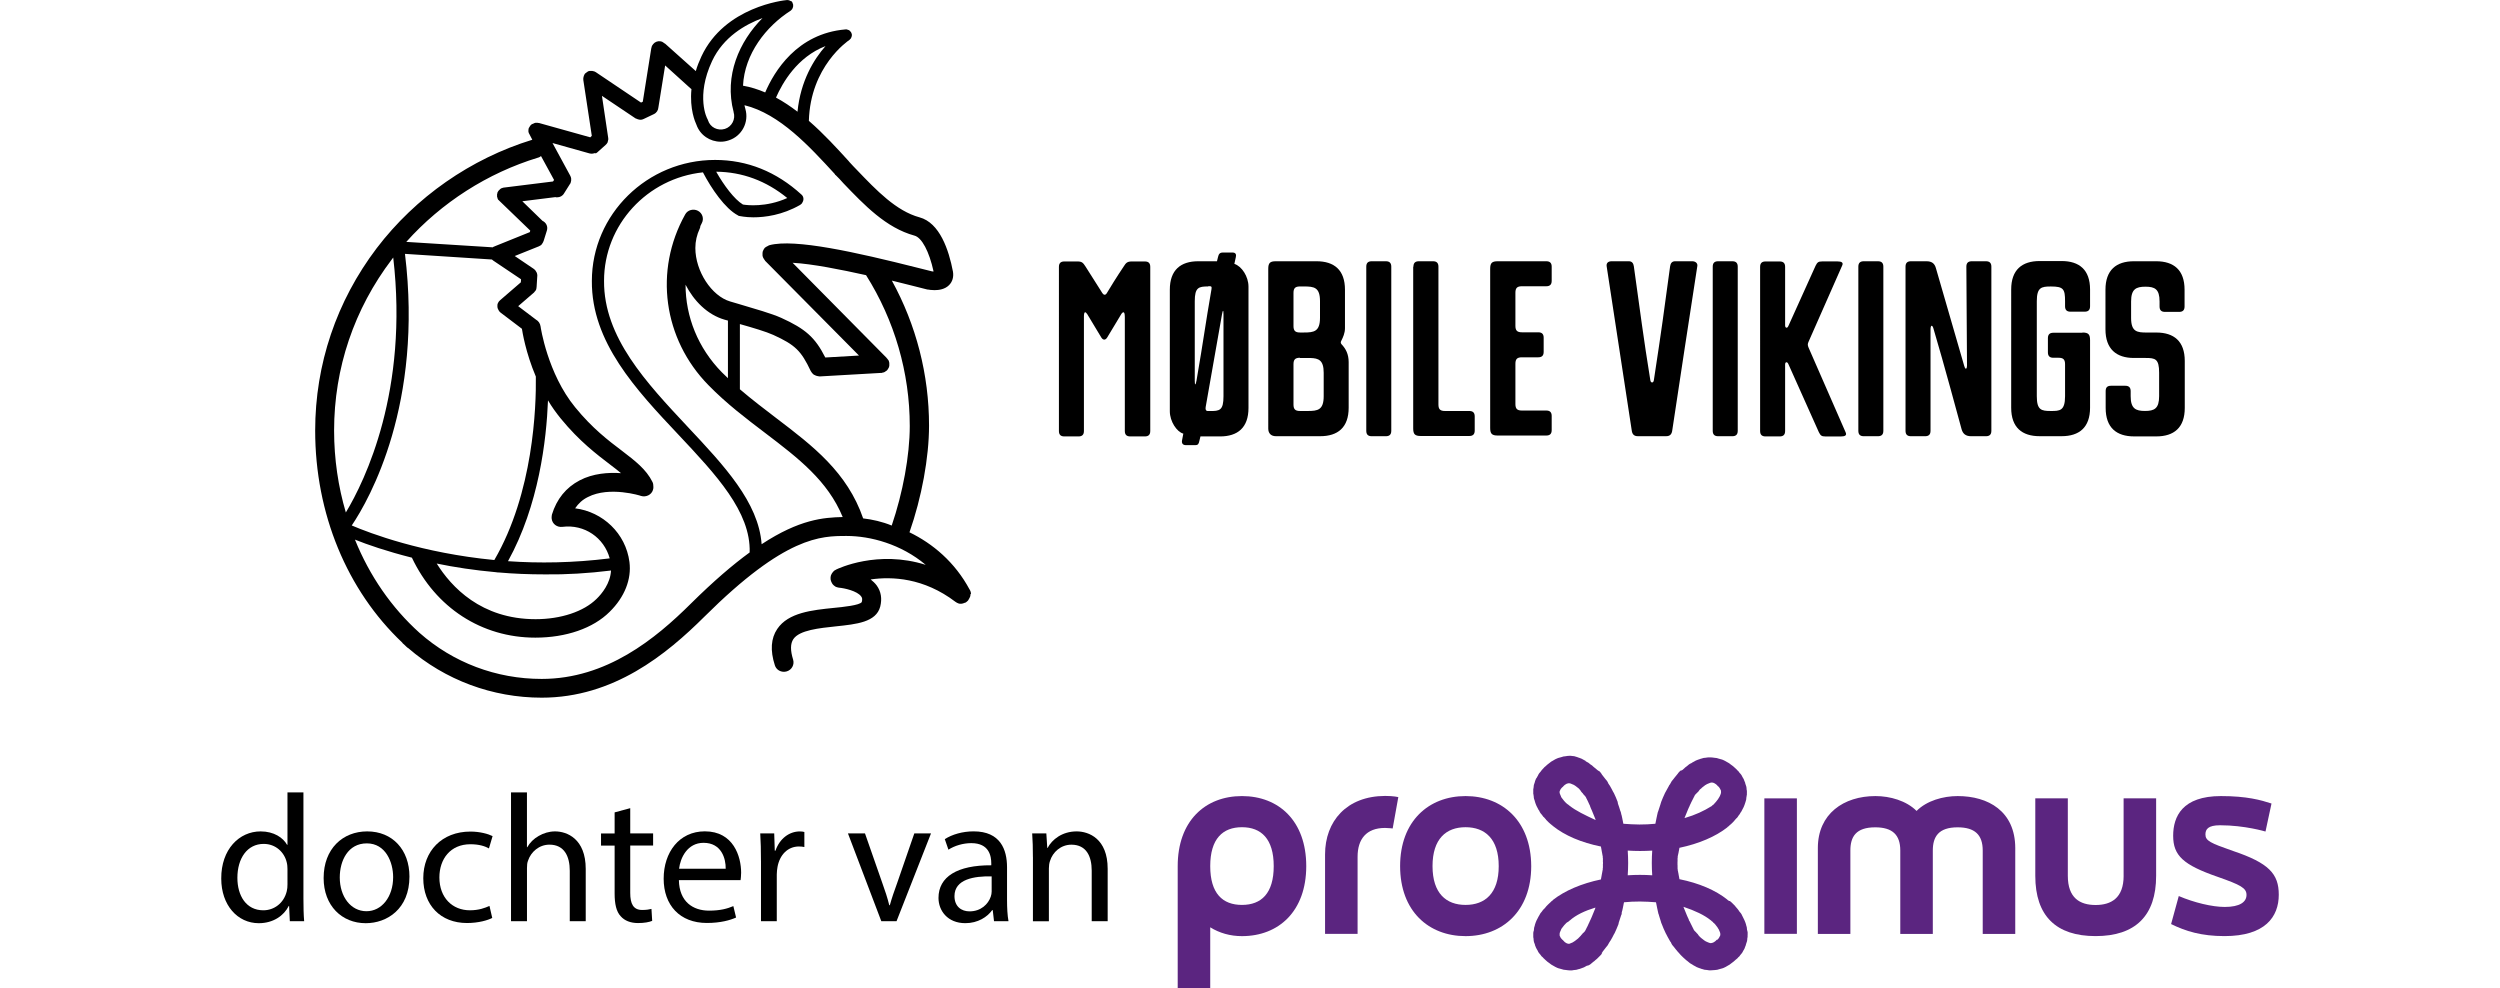 <?xml version="1.0" encoding="utf-8"?>
<!-- Generator: Adobe Illustrator 26.5.0, SVG Export Plug-In . SVG Version: 6.00 Build 0)  -->
<svg version="1.1" id="Calque_1" xmlns="http://www.w3.org/2000/svg" xmlns:xlink="http://www.w3.org/1999/xlink" x="0px" y="0px"
	 width="86px" height="34px" viewBox="0 0 86 34" style="enable-background:new 0 0 86 34;" xml:space="preserve">
<style type="text/css">
	.st0{fill:none;}
	.st1{fill:#5B2580;}
</style>
<g>
	<path d="M33.4,20.404c0-0.007,0-0.022-0.007-0.03c0-0.007-0.007-0.022-0.007-0.03
		c0-0.015-0.007-0.022-0.015-0.03c0-0.007-0.007-0.015-0.007-0.022
		c0,0,0-0.007-0.007-0.007c-0.508-0.95-1.271-1.585-2.071-1.974
		c0.419-1.196,0.673-2.572,0.673-3.671c0-1.75-0.441-3.462-1.279-4.987
		c0.284,0.067,0.531,0.135,0.718,0.179c0.209,0.052,0.381,0.097,0.501,0.127
		h0.015c0.045,0.007,0.127,0.022,0.232,0.022c0.157,0,0.359-0.03,0.501-0.172
		c0.12-0.12,0.164-0.284,0.135-0.464c-0.142-0.748-0.456-1.682-1.151-1.869
		c-0.8-0.217-1.48-0.927-2.146-1.622c-0.09-0.09-0.179-0.187-0.262-0.277
		l-0.03-0.037c-0.396-0.434-0.852-0.935-1.368-1.383
		c0.052-1.869,1.338-2.744,1.391-2.781c0,0,0.007,0,0.007-0.007
		c0.007-0.007,0.015-0.007,0.015-0.015l0.015-0.015l0.015-0.015
		c0.007-0.007,0.007-0.007,0.007-0.015s0.007-0.015,0.007-0.015
		c0-0.007,0.007-0.015,0.007-0.015c0-0.007,0.007-0.015,0.007-0.022
		s0-0.015,0.007-0.015V1.219V1.196V1.189V1.181c0-0.007,0-0.015-0.007-0.022
		c0-0.007,0-0.015-0.007-0.015c0-0.007-0.007-0.015-0.007-0.022
		s-0.007-0.015-0.007-0.015s0-0.007-0.007-0.007L29.258,1.092
		c0-0.007-0.007-0.007-0.007-0.015l-0.015-0.015l-0.007-0.007
		c-0.007-0.007-0.015-0.007-0.022-0.015c-0.007,0-0.007-0.007-0.015-0.007
		c-0.007,0-0.015-0.007-0.022-0.007c-0.007,0-0.015,0-0.015-0.007
		c-0.007,0-0.015,0-0.022-0.007h-0.022h-0.022h-0.007
		c-1.667,0.142-2.452,1.45-2.759,2.168c-0.247-0.105-0.501-0.187-0.763-0.232
		c0.052-1.092,0.793-2.041,1.637-2.579l0.007-0.007
		c0.007-0.007,0.015-0.007,0.015-0.015l0.015-0.015l0.015-0.015
		c0.007-0.007,0.007-0.007,0.007-0.015s0.007-0.015,0.007-0.015
		c0-0.007,0.007-0.015,0.007-0.015c0-0.007,0.007-0.015,0.007-0.022
		c0-0.007,0-0.015,0.007-0.022V0.202V0.179V0.172V0.164
		c0-0.007,0-0.015-0.007-0.022c0-0.007,0-0.015-0.007-0.022
		c0-0.007-0.007-0.015-0.007-0.015c0-0.007-0.007-0.015-0.007-0.022V0.075
		l-0.007-0.007c-0.007-0.007-0.007-0.015-0.015-0.015L27.217,0.037
		c0,0.007-0.007,0-0.015,0c-0.007-0.007-0.007-0.007-0.015-0.007
		c-0.007,0-0.015-0.007-0.015-0.007c-0.007,0-0.015-0.007-0.015-0.007
		c-0.007,0-0.015-0.007-0.022-0.007c-0.007,0-0.015,0-0.022-0.007h-0.015H27.075
		h-0.007c-0.09,0.007-2.138,0.224-2.938,1.936
		c-0.082,0.179-0.15,0.344-0.194,0.508l-1.054-0.942
		c-0.007,0-0.007-0.007-0.015-0.007c-0.007-0.007-0.022-0.015-0.03-0.022
		C22.813,1.458,22.806,1.458,22.798,1.45c-0.007-0.007-0.015-0.007-0.022-0.015
		c-0.015-0.007-0.022-0.007-0.037-0.007c-0.007,0-0.007,0-0.015-0.007
		c-0.09-0.015-0.187,0.015-0.247,0.09c-0.015,0.007-0.022,0.022-0.022,0.03
		c0,0.007-0.007,0.007-0.015,0.015c-0.007,0.007-0.007,0.022-0.015,0.03
		c0,0.007-0.007,0.015-0.007,0.022c-0.007,0.015-0.007,0.022-0.007,0.037
		c0,0.007,0,0.007-0.007,0.015l-0.292,1.839l-0.06,0.03L20.495,2.482
		c-0.007,0-0.007-0.007-0.015-0.007c-0.007-0.007-0.022-0.015-0.03-0.015
		c-0.007,0-0.015-0.007-0.022-0.007s-0.022-0.007-0.03-0.007
		c-0.007,0-0.015,0-0.022-0.007h-0.03h-0.03H20.293h-0.007
		c-0.007,0-0.022,0.007-0.03,0.007c-0.007,0-0.015,0.007-0.022,0.007
		s-0.015,0.007-0.022,0.015c-0.007,0.007-0.015,0.007-0.022,0.015
		c-0.007,0.007-0.015,0.007-0.022,0.015c-0.007,0.007-0.015,0.015-0.022,0.015
		l-0.015,0.015l-0.022,0.022v0.007c0,0.007-0.007,0.007-0.007,0.015
		c-0.007,0.007-0.007,0.015-0.015,0.03c0,0.007-0.007,0.015-0.007,0.022
		c0,0.007-0.007,0.015-0.007,0.03c0,0.007,0,0.015-0.007,0.03v0.022V2.736v0.015
		l0.292,1.921l-0.052,0.052l-1.764-0.493h-0.015c-0.015,0-0.022-0.007-0.037-0.007
		h-0.03h-0.03c-0.007,0-0.022,0-0.03,0.007c-0.007,0-0.015,0-0.022,0.007
		c-0.007,0-0.022,0.007-0.03,0.015c-0.007,0-0.015,0.007-0.015,0.007
		c-0.015,0-0.03,0.007-0.037,0.015c-0.007,0-0.007,0.007-0.015,0.007l-0.022,0.022
		l-0.015,0.015c0,0.007-0.007,0.007-0.007,0.015
		c-0.007,0.007-0.015,0.022-0.022,0.03c0,0.007-0.007,0.007-0.007,0.015
		C18.193,4.396,18.193,4.404,18.185,4.419v0.015c0,0.007-0.007,0.022-0.007,0.03
		v0.03V4.523c0,0.007,0,0.022,0.007,0.03c0,0.007,0,0.015,0.007,0.022
		c0,0.007,0.007,0.022,0.015,0.03c0,0.007,0.007,0.007,0.007,0.015l0.097,0.187
		c-2.116,0.65-4.015,1.974-5.353,3.731c-1.383,1.824-2.116,3.993-2.116,6.273
		c0,2.856,1.092,5.495,2.998,7.297c0.007,0.007,0.007,0.007,0.007,0.015
		c0.03,0.03,0.06,0.052,0.09,0.082c0.03,0.03,0.06,0.06,0.09,0.082
		c0.007,0,0.007,0.007,0.015,0.007C15.314,23.394,16.936,24,18.634,24
		c2.475,0,4.292-1.488,5.6-2.789c2.789-2.774,4.007-2.774,4.89-2.774
		c0.815,0,1.869,0.277,2.721,0.994c-1.652-0.523-3.013,0.127-3.088,0.164
		l-0.007,0.007c-0.007,0-0.007,0.007-0.015,0.007
		c-0.015,0.007-0.03,0.015-0.037,0.022c-0.007,0-0.007,0.007-0.015,0.015
		l-0.03,0.03c-0.007,0.007-0.007,0.015-0.015,0.022
		c-0.007,0.007-0.015,0.022-0.022,0.03c-0.007,0.007-0.007,0.015-0.015,0.03
		c-0.007,0.007-0.007,0.022-0.015,0.03c0,0.007-0.007,0.015-0.007,0.03
		c0,0.015-0.007,0.022-0.007,0.037v0.007v0.022v0.037c0,0.007,0,0.022,0.007,0.03
		c0,0.007,0,0.022,0.007,0.03c0,0.015,0.007,0.022,0.015,0.037
		c0,0.007,0.007,0.015,0.007,0.015v0.007c0.007,0.015,0.015,0.022,0.022,0.037
		c0.007,0.007,0.007,0.015,0.015,0.022s0.015,0.022,0.03,0.03
		c0.007,0.007,0.007,0.015,0.015,0.015c0.007,0.007,0.022,0.015,0.03,0.022
		s0.015,0.007,0.022,0.015s0.022,0.007,0.037,0.015
		c0.007,0,0.015,0.007,0.022,0.007c0.007,0,0.022,0.007,0.03,0.007
		c0.007,0,0.022,0.007,0.03,0.007h0.007c0.179,0.015,0.621,0.112,0.755,0.299
		c0.03,0.037,0.052,0.09,0.022,0.194c-0.067,0.112-0.65,0.172-0.964,0.202
		c-0.733,0.075-1.563,0.157-1.944,0.725c-0.217,0.321-0.247,0.74-0.082,1.249
		c0.045,0.142,0.172,0.224,0.314,0.224c0.03,0,0.067-0.007,0.097-0.015
		c0.172-0.052,0.269-0.232,0.217-0.404c-0.097-0.314-0.097-0.546,0.007-0.703
		c0.209-0.314,0.905-0.381,1.465-0.441c0.71-0.075,1.383-0.142,1.525-0.68
		c0.067-0.269,0.03-0.516-0.12-0.725c-0.06-0.082-0.135-0.15-0.209-0.209
		c0.733-0.105,1.824-0.06,2.916,0.77c0.015,0.007,0.022,0.015,0.037,0.022
		l0.007,0.007c0.015,0.007,0.037,0.015,0.052,0.022c0.007,0,0.007,0,0.015,0.007
		c0.015,0,0.03,0.007,0.037,0.007h0.022h0.022h0.007c0.015,0,0.03,0,0.045-0.007
		c0.007,0,0.015,0,0.022-0.007c0.015,0,0.03-0.007,0.045-0.015
		c0.007,0,0.015-0.007,0.022-0.007h0.007c0.015-0.007,0.03-0.015,0.045-0.03
		l0.007-0.007c0.022-0.015,0.037-0.03,0.052-0.052
		c0.007-0.007,0.007-0.007,0.007-0.015c0.007-0.015,0.015-0.022,0.022-0.037
		c0.007-0.007,0.007-0.015,0.015-0.03c0.007-0.007,0.007-0.022,0.015-0.03
		c0-0.007,0.007-0.022,0.007-0.03c0-0.007,0.007-0.022,0.007-0.03v-0.03
		C33.407,20.426,33.407,20.419,33.4,20.404z M28.398,1.585
		c-0.396,0.449-0.86,1.196-0.964,2.258c-0.232-0.179-0.479-0.344-0.74-0.486
		C26.918,2.849,27.419,1.966,28.398,1.585z M24.495,2.101
		c0.389-0.83,1.136-1.256,1.735-1.48c-0.8,0.807-1.323,1.981-0.994,3.23
		v0.007c0.075,0.239-0.06,0.501-0.299,0.576
		c-0.247,0.075-0.508-0.052-0.583-0.299l-0.015-0.037
		C24.323,4.082,23.927,3.32,24.495,2.101z M18.514,5.421
		c0.037-0.007,0.067-0.03,0.097-0.052l0.449,0.822l-0.037,0.052l-1.682,0.209
		h-0.007c-0.007,0-0.022,0.007-0.03,0.007c-0.007,0-0.015,0.007-0.022,0.007
		c-0.007,0-0.015,0.007-0.022,0.007c-0.015,0.007-0.022,0.007-0.03,0.015
		c-0.007,0.007-0.015,0.007-0.022,0.015l-0.022,0.022l-0.007,0.007l-0.007,0.007
		l-0.022,0.022c-0.007,0.007-0.007,0.015-0.015,0.022
		c0,0.007-0.007,0.015-0.015,0.022c0,0.007-0.007,0.015-0.007,0.022
		c0,0.007-0.007,0.015-0.007,0.03c0,0.007,0,0.015-0.007,0.022v0.03v0.03v0.015
		v0.007c0,0.007,0,0.015,0.007,0.022c0,0.007,0.007,0.015,0.007,0.03
		c0,0.007,0.007,0.015,0.007,0.022c0.007,0.007,0.007,0.015,0.015,0.03
		c0,0.007,0.007,0.015,0.015,0.015l0.022,0.022l0.007,0.007l1.062,1.024
		l-0.015,0.052l-1.204,0.486c-0.007,0-0.007,0.007-0.015,0.007
		c-0.015,0.007-0.022,0.007-0.037,0.015c-0.007,0.007-0.015,0.007-0.015,0.015
		L13.976,8.321C15.187,6.968,16.772,5.951,18.514,5.421z M11.493,14.811
		c0-2.146,0.688-4.179,1.989-5.892c0.015-0.022,0.03-0.037,0.045-0.06
		c0.531,4.576-0.964,7.664-1.63,8.77C11.636,16.748,11.493,15.791,11.493,14.811
		z M13.931,8.733L16.922,8.927c0.015,0.015,0.03,0.022,0.045,0.037l0.957,0.643
		l-0.007,0.105l-0.71,0.613l-0.007,0.007l-0.03,0.03
		c-0.015,0.015-0.022,0.03-0.03,0.045c-0.007,0.007-0.007,0.022-0.015,0.03
		c0,0.007-0.007,0.015-0.007,0.015c0,0.015-0.007,0.022-0.007,0.037v0.015v0.037
		v0.022c0,0.007,0.007,0.022,0.007,0.03c0,0.007,0,0.015,0.007,0.022
		c0.015,0.037,0.03,0.067,0.052,0.097l0.037,0.037l0.74,0.561
		c0.015,0.097,0.127,0.815,0.479,1.645c0.015,1.039-0.082,4-1.428,6.31
		c-2.482-0.239-4.277-0.92-4.905-1.189C12.72,17.159,14.559,13.884,13.931,8.733z
		 M18.985,17.705v0.015c-0.007,0.015-0.007,0.03-0.007,0.045
		c0,0.022-0.007,0.052,0,0.082c0.022,0.179,0.187,0.299,0.366,0.277
		c0.763-0.097,1.436,0.374,1.63,1.084c-1.256,0.157-2.437,0.172-3.499,0.097
		c1.062-1.921,1.323-4.172,1.376-5.533c0.127,0.217,0.277,0.426,0.441,0.628
		c0.643,0.785,1.241,1.234,1.72,1.6c0.127,0.097,0.247,0.187,0.351,0.277
		c-0.434-0.03-0.964,0.007-1.421,0.247C19.471,16.77,19.15,17.166,18.985,17.705
		z M21.019,19.626c-0.022,0.441-0.314,0.8-0.501,0.979
		c-0.441,0.434-1.226,0.695-2.093,0.695c-1.877,0-2.901-1.114-3.402-1.914
		c0.613,0.127,1.301,0.232,2.049,0.299c0.022,0.007,0.037,0.007,0.06,0.007
		h0.015c0.508,0.045,1.047,0.067,1.607,0.067
		C19.471,19.768,20.234,19.723,21.019,19.626z M26.2,18.721
		c-0.105-1.443-1.293-2.707-2.542-4.037c-1.421-1.518-2.893-3.08-2.879-5.024
		c0-1.929,1.488-3.529,3.402-3.731c0.292,0.561,0.763,1.249,1.204,1.48
		l0.022,0.015l0.03,0.007c0.015,0,0.202,0.045,0.479,0.045
		c0.396,0,0.994-0.075,1.607-0.426c0.037-0.022,0.067-0.052,0.082-0.09
		c0.052-0.082,0.045-0.194-0.03-0.262c-0.867-0.793-1.869-1.196-2.976-1.196
		c-2.333,0-4.239,1.869-4.239,4.164c-0.015,2.101,1.51,3.731,2.991,5.301
		c1.271,1.353,2.482,2.639,2.437,4.037c-0.576,0.419-1.241,0.987-2.019,1.757
		c-1.219,1.211-2.901,2.594-5.136,2.594c-1.563,0-3.043-0.561-4.202-1.585
		c-0.964-0.867-1.72-1.966-2.221-3.207c0.426,0.172,1.099,0.404,1.959,0.621
		c0.815,1.72,2.4,2.751,4.247,2.751c1.054,0,1.989-0.321,2.557-0.89
		c0.516-0.508,0.755-1.121,0.68-1.712c-0.127-0.987-0.92-1.727-1.869-1.847
		c0.112-0.164,0.254-0.299,0.441-0.389c0.74-0.381,1.817-0.045,1.824-0.037
		c0.172,0.052,0.359-0.037,0.411-0.202c0.015-0.045,0.022-0.09,0.015-0.127
		c0-0.052-0.007-0.105-0.03-0.15c-0.217-0.441-0.606-0.733-1.054-1.077
		c-0.456-0.344-1.017-0.77-1.607-1.495c-0.95-1.159-1.189-2.766-1.189-2.781
		c-0.015-0.105-0.075-0.187-0.157-0.232l-0.613-0.464l0.546-0.471
		c0.007-0.007,0.015-0.015,0.022-0.03l0.015-0.015
		c0.007-0.007,0.015-0.022,0.022-0.03c0-0.007,0.007-0.007,0.007-0.015
		c0.007-0.015,0.015-0.03,0.015-0.045V9.914c0-0.015,0.007-0.022,0.007-0.037
		l0.022-0.359c0.015-0.097-0.03-0.202-0.12-0.269L17.707,8.807l0.837-0.336
		c0,0,0.007,0,0.007-0.007c0.015-0.007,0.022-0.007,0.03-0.015
		c0.007,0,0.007-0.007,0.015-0.007c0.015-0.007,0.03-0.022,0.037-0.03V8.404
		c0.007-0.007,0.022-0.022,0.03-0.037c0-0.007,0.007-0.007,0.007-0.015
		c0.007-0.007,0.015-0.022,0.015-0.03S18.693,8.307,18.693,8.307
		c0-0.007,0.007-0.007,0.007-0.015l0.112-0.359
		c0.045-0.135-0.022-0.277-0.15-0.336L17.968,6.923l1.136-0.142
		c0.022,0.007,0.037,0.007,0.06,0.007c0.097,0,0.187-0.045,0.239-0.135
		l0.202-0.321c0,0,0-0.007,0.007-0.007c0.007-0.007,0.007-0.015,0.015-0.03
		c0-0.007,0.007-0.015,0.007-0.022c0-0.007,0.007-0.015,0.007-0.03
		c0-0.007,0.007-0.015,0.007-0.03V6.191V6.161V6.138c0-0.007,0-0.015-0.007-0.03
		c0-0.007-0.007-0.015-0.007-0.022c0-0.007-0.007-0.022-0.015-0.03V6.049
		l-0.613-1.129l1.279,0.359h0.007c0.022,0.007,0.045,0.007,0.067,0.007
		c0.015,0,0.03,0,0.045-0.007h0.015c0.007,0,0.022-0.007,0.03-0.007
		c0.007,0,0.015-0.007,0.015-0.007c0.022,0.015,0.03,0.007,0.037,0.007
		c0.007,0,0.007-0.007,0.015-0.007c0.007-0.007,0.015-0.015,0.022-0.015
		l0.007-0.007l0.284-0.254l0.037-0.037c0.007-0.007,0.007-0.015,0.015-0.022
		c0.007-0.007,0.007-0.015,0.015-0.022c0.007-0.007,0.007-0.015,0.007-0.022
		c0-0.007,0.007-0.015,0.007-0.022s0-0.015,0.007-0.03
		c0-0.007,0-0.015,0.007-0.022V4.755l-0.217-1.458l1.159,0.778h0.007
		c0.015,0.007,0.037,0.015,0.052,0.022c0.007,0,0.015,0.007,0.022,0.007
		c0.022,0.007,0.052,0.015,0.075,0.015s0.045,0,0.067-0.007
		c0.007,0,0.015-0.007,0.022-0.007c0.015-0.007,0.022-0.007,0.037-0.015
		l0.344-0.164c0.097-0.045,0.15-0.135,0.157-0.232l0.232-1.443l0.86,0.778
		c0.015,0.015,0.03,0.022,0.045,0.037c-0.067,0.688,0.127,1.129,0.172,1.226
		c0.127,0.359,0.464,0.583,0.837,0.583c0.09,0,0.179-0.015,0.269-0.045
		c0.456-0.142,0.71-0.628,0.576-1.084c-0.015-0.045-0.022-0.09-0.03-0.127
		c1.219,0.299,2.25,1.436,3.103,2.363l0.022,0.037L28.75,6.026
		c0.09,0.09,0.179,0.179,0.262,0.277c0.725,0.755,1.465,1.533,2.445,1.802
		c0.254,0.067,0.508,0.546,0.658,1.234c-0.022,0-0.045,0-0.067-0.007
		c-0.112-0.03-0.277-0.067-0.479-0.12c-2.131-0.538-4.232-1.009-5.099-0.778
		c-0.007,0-0.007,0.007-0.015,0.007s-0.022,0.007-0.03,0.015
		c-0.007,0.007-0.022,0.007-0.03,0.015C26.387,8.479,26.379,8.479,26.364,8.486
		c-0.007,0.007-0.022,0.015-0.03,0.022c-0.007,0-0.007,0.007-0.015,0.007
		l-0.007,0.007c-0.007,0.007-0.015,0.015-0.022,0.03
		c-0.007,0.007-0.015,0.015-0.015,0.022c-0.007,0.007-0.007,0.022-0.015,0.03
		c-0.007,0.007-0.007,0.015-0.015,0.03c-0.007,0.007-0.007,0.022-0.007,0.03
		s-0.007,0.015-0.007,0.03v0.03v0.03v0.03c0,0.007,0,0.022,0.007,0.03v0.015
		c0,0.007,0.007,0.007,0.007,0.015c0,0.007,0.007,0.022,0.015,0.03
		c0.007,0.007,0.007,0.022,0.015,0.03s0.007,0.015,0.015,0.022
		s0.015,0.022,0.022,0.03c0,0.007,0.007,0.007,0.007,0.015l3.23,3.26
		l-1.159,0.067c-0.351-0.695-0.688-0.987-1.51-1.361
		c-0.329-0.15-0.912-0.314-1.465-0.479L25.116,10.37
		c-0.636-0.187-1.196-1.039-1.196-1.839c0-0.232,0.052-0.456,0.15-0.665
		c0.015-0.03,0.022-0.06,0.022-0.09l0.045-0.09
		c0.09-0.157,0.03-0.351-0.127-0.434c-0.157-0.082-0.359-0.03-0.441,0.127
		c-1.077,1.929-0.755,4.284,0.8,5.869c0.628,0.643,1.301,1.151,1.951,1.645
		c1.151,0.875,2.153,1.645,2.669,2.893C28.331,17.802,27.508,17.862,26.2,18.721
		z M24.637,5.907c0.897,0.007,1.72,0.314,2.445,0.905
		c-0.733,0.329-1.391,0.247-1.525,0.224C25.258,6.856,24.899,6.37,24.637,5.907z
		 M25.041,13.009c-0.067-0.067-0.142-0.135-0.209-0.202
		c-0.822-0.837-1.249-1.914-1.249-3.013c0.284,0.553,0.748,1.032,1.346,1.204
		l0.112,0.03C25.041,11.028,25.041,13.009,25.041,13.009z M29.692,17.832
		c-0.546-1.585-1.727-2.49-2.976-3.439c-0.419-0.321-0.845-0.643-1.264-1.002
		v-2.243c0.449,0.127,0.905,0.262,1.151,0.374
		c0.755,0.344,0.957,0.546,1.286,1.241l0.045,0.067l0.015,0.015
		c0.015,0.022,0.037,0.037,0.06,0.052h0.007
		c0.022,0.015,0.045,0.022,0.067,0.03c0.007,0,0.015,0.007,0.022,0.007
		c0.022,0.007,0.052,0.007,0.082,0.015h0.015l2.093-0.12h0.022
		c0.007,0,0.022,0,0.03-0.007c0.007,0,0.022-0.007,0.03-0.007
		c0.007,0,0.022-0.007,0.03-0.007c0.007-0.007,0.022-0.007,0.03-0.015
		c0.007-0.007,0.015-0.007,0.022-0.015c0.007-0.007,0.022-0.015,0.03-0.022
		c0.007,0,0.007-0.007,0.015-0.007l0.007-0.007
		c0.007-0.007,0.015-0.015,0.022-0.03c0.007-0.007,0.015-0.015,0.015-0.022
		c0.007-0.007,0.015-0.022,0.015-0.03c0.007-0.007,0.007-0.015,0.015-0.022
		c0.007-0.007,0.007-0.022,0.007-0.03c0-0.007,0.007-0.022,0.007-0.03v-0.03
		v-0.03v-0.007V12.493c0-0.015,0-0.022-0.007-0.037
		c0-0.007-0.007-0.015-0.007-0.03c0-0.015-0.007-0.022-0.015-0.03
		c0-0.007-0.007-0.015-0.015-0.022c-0.007-0.007-0.015-0.022-0.022-0.03
		c-0.007-0.007-0.007-0.015-0.015-0.015c-0.007-0.007-0.007-0.015-0.015-0.022
		l-3.23-3.267c0.68,0.037,1.652,0.232,2.527,0.426
		c0.979,1.555,1.503,3.35,1.503,5.189c0,1.017-0.239,2.303-0.621,3.424
		c-0.329-0.135-0.665-0.209-0.987-0.247L29.692,17.832z"/>
	<path d="M38.693,10.893c0-0.187-0.06-0.179-0.12-0.09
		c-0.202,0.329-0.359,0.606-0.486,0.807c-0.06,0.097-0.142,0.097-0.202,0
		c-0.112-0.187-0.292-0.486-0.486-0.807c-0.06-0.09-0.112-0.097-0.112,0.09
		v3.933c0,0.127-0.06,0.187-0.187,0.187h-0.486c-0.127,0-0.187-0.06-0.187-0.187
		V9.181c0-0.127,0.06-0.187,0.187-0.187h0.449c0.157,0,0.194,0.045,0.277,0.172
		c0.202,0.314,0.441,0.695,0.583,0.92c0.045,0.067,0.105,0.075,0.15,0
		c0.097-0.164,0.351-0.576,0.583-0.92c0.075-0.12,0.12-0.172,0.277-0.172
		h0.449c0.127,0,0.187,0.06,0.187,0.187v5.645c0,0.127-0.06,0.187-0.187,0.187
		h-0.501c-0.127,0-0.187-0.06-0.187-0.187v-3.933L38.693,10.893z"/>
	<path d="M42.462,9.077c0.254,0.082,0.486,0.434,0.486,0.785v4.172
		c0,0.68-0.374,0.979-0.979,0.979h-0.419h-0.254l-0.037,0.15
		c-0.022,0.097-0.037,0.15-0.142,0.15h-0.321c-0.105,0-0.15-0.06-0.135-0.157
		l0.045-0.239c-0.224-0.06-0.464-0.419-0.464-0.77V9.966
		c0-0.68,0.374-0.979,0.979-0.979h0.419h0.224
		c0.015-0.075,0.015-0.067,0.037-0.15c0.022-0.097,0.06-0.15,0.164-0.15
		h0.336c0.105,0,0.135,0.067,0.112,0.157C42.514,8.845,42.462,9.077,42.462,9.077z
		 M41.564,9.854c-0.329,0-0.464,0.03-0.464,0.508v2.729
		c0,0.187,0.03,0.164,0.06,0c0.254-1.473,0.292-1.854,0.516-3.148
		c0.015-0.09-0.015-0.097-0.067-0.097h-0.045V9.854z M42.088,13.63v-2.819
		c0-0.15-0.022-0.164-0.052,0.007c-0.329,1.847-0.359,2.056-0.561,3.185
		c-0.022,0.15,0.067,0.135,0.09,0.135h0.045
		C41.961,14.146,42.088,14.116,42.088,13.63z"/>
	<path d="M43.628,9.249c0-0.202,0.06-0.262,0.262-0.262h1.398
		c0.606,0,0.979,0.299,0.979,0.979v1.323c0,0.172-0.067,0.314-0.127,0.434
		c-0.022,0.045-0.03,0.075,0.015,0.127c0.135,0.142,0.239,0.329,0.239,0.606
		v1.57c0,0.68-0.374,0.979-0.979,0.979h-1.525c-0.164,0-0.262-0.097-0.262-0.262
		C43.628,14.744,43.628,9.249,43.628,9.249z M44.72,9.854
		c-0.164,0-0.224,0.06-0.224,0.224v1.136c0,0.164,0.06,0.224,0.224,0.224h0.135
		c0.344,0,0.553-0.03,0.553-0.508v-0.568c0-0.479-0.202-0.508-0.553-0.508H44.72z
		 M44.72,12.307c-0.164,0-0.224,0.06-0.224,0.224v1.383
		c0,0.164,0.06,0.224,0.224,0.224h0.262c0.344,0,0.553-0.03,0.553-0.508v-0.807
		c0-0.434-0.172-0.501-0.464-0.508H44.72V12.307z"/>
	<path d="M47,9.174c0-0.127,0.06-0.187,0.187-0.187h0.486
		c0.127,0,0.187,0.06,0.187,0.187v5.645c0,0.127-0.06,0.187-0.187,0.187h-0.486
		c-0.127,0-0.187-0.06-0.187-0.187V9.174z"/>
	<path d="M48.622,9.174c0-0.127,0.06-0.187,0.187-0.187h0.486
		c0.127,0,0.187,0.06,0.187,0.187v4.74c0,0.164,0.06,0.224,0.224,0.224h0.837
		c0.127,0,0.187,0.06,0.187,0.187v0.486c0,0.127-0.06,0.187-0.187,0.187h-1.667
		c-0.202,0-0.262-0.06-0.262-0.262V9.174L48.622,9.174z"/>
	<path d="M51.262,9.249c0-0.202,0.06-0.262,0.262-0.262h1.667
		c0.127,0,0.187,0.06,0.187,0.187v0.486c0,0.127-0.06,0.187-0.187,0.187h-0.837
		c-0.164,0-0.224,0.06-0.224,0.224v1.136c0,0.164,0.06,0.224,0.224,0.224h0.561
		c0.127,0,0.187,0.06,0.187,0.187v0.486c0,0.127-0.06,0.187-0.187,0.187h-0.561
		c-0.164,0-0.224,0.06-0.224,0.224v1.383c0,0.164,0.06,0.224,0.224,0.224h0.837
		c0.127,0,0.187,0.06,0.187,0.187v0.486c0,0.127-0.06,0.187-0.187,0.187h-1.667
		c-0.202,0-0.262-0.06-0.262-0.262C51.262,14.721,51.262,9.249,51.262,9.249z"/>
	<path d="M57.452,9.159c0.015-0.105,0.067-0.172,0.172-0.172h0.591
		c0.105,0,0.194,0.067,0.172,0.172s-0.845,5.525-0.86,5.637
		c-0.015,0.127-0.067,0.209-0.209,0.209h-0.979c-0.142,0-0.194-0.082-0.209-0.209
		L55.269,9.159c-0.015-0.105,0.045-0.172,0.172-0.172h0.591
		c0.105,0,0.157,0.067,0.172,0.172c0.217,1.548,0.329,2.452,0.568,3.925
		c0.015,0.097,0.105,0.097,0.12,0C57.183,11.178,57.221,10.856,57.452,9.159z"/>
	<path d="M58.918,9.174c0-0.127,0.06-0.187,0.187-0.187h0.486
		c0.127,0,0.187,0.06,0.187,0.187v5.645c0,0.127-0.06,0.187-0.187,0.187h-0.486
		c-0.127,0-0.187-0.06-0.187-0.187V9.174z"/>
	<path d="M63.486,14.864c0.06,0.12-0.03,0.15-0.157,0.15h-0.538
		c-0.127,0-0.164-0.03-0.224-0.15l-1.047-2.34
		c-0.037-0.09-0.112-0.082-0.112,0.015V14.826c0,0.127-0.06,0.187-0.187,0.187
		h-0.486c-0.127,0-0.187-0.06-0.187-0.187V9.181c0-0.127,0.06-0.187,0.187-0.187
		h0.486c0.127,0,0.187,0.06,0.187,0.187v2.011c0,0.097,0.075,0.112,0.112,0.022
		l0.935-2.071c0.06-0.12,0.097-0.15,0.224-0.15h0.538
		c0.127,0,0.209,0.037,0.15,0.15l-1.151,2.609c-0.037,0.082-0.037,0.12,0,0.209
		C62.215,11.963,63.486,14.864,63.486,14.864z"/>
	<path d="M63.927,9.174c0-0.127,0.06-0.187,0.187-0.187h0.486
		c0.127,0,0.187,0.06,0.187,0.187v5.645c0,0.127-0.06,0.187-0.187,0.187h-0.486
		c-0.127,0-0.187-0.06-0.187-0.187V9.174z"/>
	<path d="M66.267,8.987c0.187,0,0.284,0.075,0.329,0.239
		c0.09,0.321,0.628,2.168,0.972,3.357c0.052,0.179,0.097,0.082,0.097,0
		l-0.022-3.409c0-0.127,0.06-0.187,0.187-0.187h0.486
		c0.127,0,0.187,0.06,0.187,0.187v5.645c0,0.127-0.06,0.187-0.187,0.187h-0.508
		c-0.187,0-0.284-0.082-0.329-0.239c-0.067-0.239-0.613-2.28-0.972-3.477
		c-0.037-0.12-0.097-0.12-0.097,0.052v3.477c0,0.127-0.06,0.187-0.187,0.187
		h-0.486c-0.127,0-0.187-0.06-0.187-0.187V9.174c0-0.127,0.06-0.187,0.187-0.187
		H66.267z"/>
	<path d="M71.636,11.439c0.202,0,0.262,0.06,0.262,0.262v2.325
		c0,0.68-0.374,0.979-0.979,0.979h-0.755c-0.606,0-0.979-0.299-0.979-0.979V9.959
		c0-0.68,0.374-0.979,0.979-0.979h0.755c0.606,0,0.979,0.299,0.979,0.979v0.576
		c0,0.127-0.06,0.187-0.187,0.187h-0.486c-0.127,0-0.187-0.06-0.187-0.187
		v-0.172c0-0.419-0.052-0.508-0.486-0.508c-0.329,0-0.486,0.03-0.486,0.508v3.267
		c0,0.479,0.157,0.508,0.486,0.508c0.299,0,0.486,0,0.486-0.508v-1.099
		c0-0.164-0.06-0.224-0.224-0.224h-0.179c-0.127,0-0.187-0.06-0.187-0.187v-0.486
		c0-0.127,0.06-0.187,0.187-0.187h1.002V11.439z"/>
	<path d="M73.811,12.314h-0.404c-0.606,0-0.979-0.307-0.979-0.987V9.966
		c0-0.68,0.374-0.979,0.979-0.979h0.763c0.606,0,0.979,0.299,0.979,0.979v0.576
		c0,0.127-0.06,0.187-0.187,0.187h-0.486c-0.127,0-0.187-0.06-0.187-0.187
		v-0.172c0-0.426-0.164-0.508-0.486-0.508s-0.493,0.082-0.493,0.508v0.568
		c0,0.479,0.209,0.501,0.538,0.501h0.329c0.606,0,0.979,0.299,0.979,0.979v1.615
		c0,0.68-0.374,0.979-0.979,0.979h-0.763c-0.606,0-0.979-0.299-0.979-0.979
		v-0.576c0-0.127,0.052-0.187,0.187-0.187h0.486c0.127,0,0.187,0.06,0.187,0.187
		v0.172c0,0.426,0.172,0.508,0.493,0.508s0.486-0.082,0.486-0.508v-0.807
		C74.275,12.344,74.14,12.314,73.811,12.314z"/>
</g>
<g>
	<g>
		<path class="st0" d="M57.954,31.23c0.005,0.009,0.005,0.014,0.009,0.022
			c0.005,0.009,0.005,0.014,0.009,0.022c0.005,0.009,0.005,0.014,0.009,0.022
			c0.005,0.009,0.005,0.014,0.009,0.022c0.005,0.009,0.005,0.014,0.009,0.022
			c0.005,0.009,0.005,0.014,0.009,0.022c0.004,0.009,0.005,0.014,0.009,0.022
			c0.005,0.009,0.005,0.014,0.009,0.022c0.005,0.009,0.005,0.014,0.009,0.022
			c0.004,0.009,0.005,0.014,0.009,0.022c0.005,0.009,0.005,0.014,0.009,0.022
			c0.005,0.009,0.005,0.014,0.009,0.022c0.005,0.009,0.005,0.014,0.009,0.022
			c0.005,0.009,0.005,0.014,0.009,0.022c0.005,0.005,0.005,0.014,0.009,0.018
			c0.005,0.009,0.005,0.014,0.009,0.022c0.004,0.009,0.005,0.014,0.009,0.018
			c0.005,0.005,0.005,0.014,0.009,0.018c0.005,0.009,0.005,0.014,0.009,0.022
			c0.005,0.009,0.005,0.014,0.009,0.022c0,0.005,0.005,0.005,0.005,0.009v0.005
			v0.005c0.005,0.009,0.005,0.014,0.009,0.018
			c0.005,0.009,0.005,0.014,0.009,0.018c0.005,0.005,0.005,0.014,0.009,0.018
			c0.005,0.009,0.009,0.014,0.009,0.022c0.005,0.005,0.005,0.014,0.009,0.018
			c0.005,0.005,0.005,0.014,0.009,0.018c0.005,0.009,0.009,0.014,0.009,0.018
			c0.005,0.005,0.009,0.014,0.009,0.018c0.005,0.009,0.009,0.014,0.009,0.018
			c0.005,0.005,0.009,0.009,0.009,0.018c0.005,0.009,0.009,0.014,0.009,0.018
			c0.005,0.005,0.009,0.014,0.009,0.018c0.005,0.005,0.009,0.009,0.009,0.018
			c0.005,0.005,0.009,0.014,0.009,0.018c0.005,0.005,0.009,0.009,0.009,0.018
			c0.005,0.005,0.009,0.009,0.009,0.018c0.005,0.005,0.009,0.009,0.009,0.018
			c0.005,0.005,0.009,0.009,0.009,0.018c0.005,0.005,0.005,0.009,0.009,0.014
			c0.005,0.005,0.009,0.009,0.014,0.018l0.014,0.014l0.014,0.014
			c0.005,0.005,0.005,0.009,0.009,0.009l0.005,0.005c0,0,0,0.005,0.005,0.005
			c0,0,0,0.005,0.005,0.005l0.005,0.005l0.005,0.005c0,0,0.005,0.005,0.005,0.009
			l0.009,0.009l0.009,0.009l0.009,0.009c0.005,0.005,0.005,0.009,0.009,0.009
			c0.005,0.005,0.005,0.009,0.009,0.009c0.005,0.005,0.009,0.009,0.009,0.014
			c0.005,0.005,0.009,0.009,0.009,0.014c0.005,0.005,0.009,0.009,0.009,0.014
			c0,0,0.005,0,0.005,0.005l0.005,0.005l0.005,0.005c0,0,0.005,0,0.005,0.005
			l0.009,0.009v0.005l0.026,0.026c0,0,0.005,0,0.005,0.005
			c0,0,0.005,0.005,0.009,0.005c0,0,0,0.005,0.005,0.005l0.014,0.014
			c0.005,0.005,0.009,0.009,0.018,0.014c0.005,0.005,0.009,0.009,0.018,0.014
			c0.005,0.005,0.014,0.009,0.018,0.014c0.005,0.005,0.014,0.009,0.018,0.014
			c0.005,0.005,0.014,0.009,0.018,0.014c0.005,0.005,0.014,0.009,0.018,0.014
			c0.005,0.005,0.009,0.009,0.014,0.009c0.009,0.005,0.014,0.009,0.022,0.014
			c0.009,0.005,0.014,0.009,0.022,0.014c0.009,0.005,0.014,0.009,0.022,0.009
			h0.005c0.005,0,0.005,0.005,0.009,0.005c0.004,0,0.005,0.005,0.009,0.005
			c0.009,0.005,0.014,0.005,0.022,0.009c0.009,0.005,0.018,0.005,0.022,0.009
			c0.009,0.005,0.014,0.005,0.022,0.009c0.005,0,0.014,0.005,0.018,0.005h0.009
			c0.005,0,0.009,0.005,0.014,0.005h0.005h0.014h0.005
			c0.005,0,0.009-0.005,0.018-0.005h0.005h0.009c0.005,0,0.005-0.005,0.009-0.005
			c0.005,0,0.005,0,0.009-0.005h0.009l0.026-0.014
			c0.009-0.005,0.014-0.009,0.022-0.014c0.005-0.005,0.014-0.009,0.022-0.014
			c0.009-0.009,0.018-0.018,0.026-0.022l0.026-0.026
			c0.005-0.005,0.005-0.009,0.005-0.009l0.009-0.009
			c0.005-0.005,0.009-0.005,0.014-0.009l0.026-0.026
			c0.009-0.009,0.014-0.018,0.018-0.026c0.005-0.009,0.009-0.014,0.014-0.022
			l0.014-0.026c0-0.005,0-0.009,0.005-0.014c0,0,0-0.005,0.005-0.005
			c0-0.005,0.005-0.005,0.005-0.009c0.005-0.009,0.005-0.018,0.009-0.026v-0.005
			v-0.009v-0.009V32.134V32.129v-0.014v-0.005c0-0.005-0.005-0.009-0.005-0.018
			v-0.005c-0.005-0.005,0-0.014-0.005-0.018c-0.005-0.009-0.005-0.018-0.009-0.022
			c-0.005-0.009-0.005-0.014-0.009-0.022c-0.005-0.009-0.009-0.014-0.009-0.022
			c0-0.005-0.005-0.009-0.009-0.014v-0.005v-0.005
			c-0.005-0.009-0.009-0.014-0.014-0.022c-0.005-0.009-0.009-0.014-0.014-0.022
			c-0.005-0.009-0.009-0.014-0.014-0.022c-0.005-0.005-0.005-0.014-0.009-0.018
			c-0.005-0.005-0.009-0.014-0.014-0.018s-0.009-0.014-0.014-0.018
			s-0.009-0.014-0.014-0.018c-0.005-0.005-0.009-0.014-0.014-0.018
			c-0.005-0.005-0.009-0.009-0.014-0.018c-0.005-0.005-0.009-0.009-0.014-0.018
			l-0.014-0.014l-0.014-0.014l-0.005-0.005l-0.005-0.005c0,0,0-0.005-0.005-0.005
			h-0.011l-0.022-0.022v-0.005c0,0-0.005,0-0.005-0.005l-0.005-0.005
			c0,0,0-0.005-0.005-0.005c-0.005-0.005-0.005-0.005-0.009-0.005
			c0,0,0-0.005-0.005-0.005c-0.005-0.005-0.009-0.009-0.014-0.009
			c-0.005-0.005-0.009-0.005-0.009-0.009c-0.005-0.005-0.009-0.005-0.009-0.009
			L58.86,31.662L58.851,31.653h-0.005c-0.221-0.177-0.529-0.321-0.894-0.427
			L57.954,31.23L57.954,31.23z"/>
		<path class="st0" d="M50.415,28.45c-0.661,0-1.136,0.401-1.136,1.339
			s0.471,1.334,1.136,1.334c0.67,0,1.141-0.392,1.141-1.334
			C51.555,28.848,51.084,28.45,50.415,28.45z"/>
		<path class="st0" d="M55.999,29.261L55.999,29.261
			C55.999,29.265,55.994,29.265,55.999,29.261v0.009
			c0.009,0.132,0.014,0.264,0.014,0.401v0.014v0.014
			c0,0.137-0.005,0.268-0.014,0.401v0.005v0.005
			c0.137-0.009,0.277-0.014,0.419-0.014c0.141,0,0.282,0.005,0.423,0.014v-0.005
			v-0.005c-0.009-0.132-0.014-0.264-0.014-0.396v-0.005v-0.005v-0.009v-0.009
			v-0.005V29.666c0-0.132,0.005-0.264,0.014-0.396v-0.005v-0.005
			c-0.137,0.009-0.277,0.014-0.419,0.014
			C56.276,29.274,56.136,29.269,55.999,29.261z"/>
		<path class="st0" d="M42.724,28.45c-0.665,0-1.092,0.401-1.092,1.339
			s0.431,1.334,1.092,1.334s1.092-0.392,1.092-1.334
			C43.816,28.848,43.389,28.45,42.724,28.45z"/>
		<path class="st0" d="M58.844,27.715C58.844,27.715,58.848,27.715,58.844,27.715
			c0.005-0.005,0.009-0.005,0.014-0.009l0.009-0.009
			c0.005-0.005,0.009-0.005,0.009-0.009c0.005-0.005,0.009-0.005,0.009-0.009
			c0.005-0.005,0.009-0.009,0.014-0.009c0.005-0.005,0.009-0.009,0.014-0.009
			l0.014-0.014c0,0,0-0.005,0.005-0.005l0.005-0.005c0,0,0.005,0,0.005-0.005v-0.005
			c0.009-0.009,0.018-0.014,0.026-0.022v-0.005l0.009-0.009
			c0,0,0.005,0,0.005-0.005l0.014-0.014c0.005-0.005,0.009-0.009,0.014-0.018
			c0.005-0.005,0.009-0.009,0.014-0.018c0.005-0.005,0.009-0.014,0.014-0.018
			c0.005-0.005,0.009-0.014,0.014-0.018s0.009-0.014,0.014-0.018
			s0.009-0.014,0.014-0.018c0.005-0.005,0.005-0.014,0.009-0.018
			c0.005-0.009,0.009-0.014,0.014-0.022c0.005-0.009,0.009-0.014,0.014-0.022
			c0.005-0.009,0.009-0.014,0.014-0.022v-0.009l0.005-0.005
			c0-0.005,0.005-0.005,0.005-0.009c0.005-0.009,0.005-0.014,0.009-0.022
			c0.005-0.009,0.005-0.018,0.009-0.022c0.005-0.009,0.005-0.018,0.009-0.022
			c0.005-0.005,0-0.014,0.005-0.018v-0.005c0-0.005,0.005-0.009,0.005-0.018v0.002
			V27.243v-0.005v-0.005v-0.009v-0.008v-0.005c-0.005-0.009-0.005-0.018-0.009-0.026
			c0-0.005-0.005-0.005-0.005-0.009l-0.005-0.005c0-0.005,0-0.009-0.005-0.014
			l-0.014-0.026c-0.005-0.009-0.009-0.014-0.014-0.022
			c-0.009-0.009-0.014-0.018-0.018-0.026l-0.026-0.026
			c-0.005-0.005-0.009-0.005-0.014-0.009l-0.009-0.009
			c-0.005-0.005-0.005-0.009-0.005-0.009l-0.026-0.026
			c-0.009-0.009-0.018-0.014-0.026-0.022c-0.005-0.005-0.014-0.009-0.022-0.014
			c-0.009-0.005-0.014-0.009-0.022-0.014l-0.026-0.014h-0.009
			c-0.005,0-0.005,0-0.009-0.005c-0.005,0-0.005-0.005-0.009-0.005h-0.009h-0.005
			c-0.005,0-0.009-0.005-0.018-0.005H58.862h-0.014h-0.009
			c-0.005,0-0.009,0.005-0.014,0.005h-0.009c-0.005,0-0.014,0.005-0.018,0.005
			c-0.009,0.005-0.014,0.005-0.022,0.009c-0.009,0.005-0.014,0.005-0.022,0.009
			c-0.009,0.005-0.014,0.005-0.022,0.009c-0.009,0.005-0.014,0.009-0.022,0.009
			c-0.009,0.005-0.014,0.009-0.022,0.009c-0.009,0.005-0.014,0.009-0.022,0.014
			c-0.009,0.005-0.014,0.009-0.022,0.014c-0.005,0.005-0.009,0.009-0.018,0.009
			c-0.005,0.005-0.014,0.009-0.018,0.014c-0.005,0.005-0.014,0.009-0.018,0.014
			c-0.005,0.005-0.014,0.009-0.018,0.014c-0.005,0.005-0.014,0.009-0.018,0.014
			c-0.004,0.005-0.009,0.009-0.018,0.014c-0.005,0.005-0.009,0.009-0.018,0.014
			l-0.014,0.014l-0.014,0.014c0,0-0.005,0.005-0.005,0.009h-0.005
			c0,0-0.005,0.005-0.009,0.005c0,0,0,0.005-0.005,0.005l-0.009,0.009h-0.005
			c-0.005,0.005-0.005,0.009-0.009,0.009v0.005l-0.009,0.009
			c0,0-0.005,0-0.005,0.005c0,0-0.005,0.005-0.005,0.009c0,0-0.005,0-0.005,0.005
			c-0.005,0.005-0.005,0.009-0.009,0.014c-0.004,0.005-0.009,0.009-0.009,0.014
			c-0.005,0.005-0.005,0.009-0.009,0.009c-0.005,0.005-0.005,0.009-0.009,0.009
			l-0.009,0.009l-0.009,0.009l-0.009,0.009l-0.005,0.005l-0.005,0.005
			l-0.005,0.005c0,0,0,0.005-0.005,0.005c0,0,0,0.005-0.005,0.005l-0.005,0.005
			c-0.005,0.005-0.005,0.009-0.009,0.009l-0.014,0.014l-0.014,0.014
			c-0.005,0.005-0.009,0.014-0.014,0.018s-0.005,0.009-0.009,0.014
			c-0.005,0.005-0.009,0.014-0.009,0.018c-0.005,0.005-0.009,0.009-0.009,0.018
			c-0.005,0.005-0.009,0.014-0.009,0.018c-0.005,0.005-0.009,0.014-0.009,0.018
			c-0.005,0.009-0.009,0.014-0.009,0.018c-0.005,0.005-0.009,0.009-0.009,0.018
			c-0.005,0.005-0.009,0.014-0.009,0.018c-0.005,0.009-0.009,0.014-0.009,0.018
			c-0.005,0.005-0.005,0.009-0.009,0.018c-0.005,0.009-0.009,0.014-0.009,0.018
			c-0.005,0.005-0.005,0.014-0.009,0.018c-0.005,0.009-0.009,0.014-0.009,0.018
			c-0.005,0.005-0.005,0.014-0.009,0.018c-0.005,0.009-0.005,0.014-0.009,0.018
			c-0.005,0.009-0.005,0.014-0.009,0.022c-0.005,0.005-0.005,0.014-0.009,0.018
			c-0.005,0.022-0.009,0.031-0.009,0.035c-0.005,0.009-0.005,0.014-0.009,0.018
			v0.005v0.005c0,0.005-0.005,0.005-0.005,0.009
			c-0.005,0.009-0.005,0.014-0.009,0.022c-0.005,0.009-0.005,0.014-0.009,0.022
			c-0.005,0.009-0.005,0.014-0.009,0.018c-0.005,0.009-0.005,0.014-0.009,0.018
			c-0.005,0.009-0.005,0.014-0.009,0.022c-0.005,0.009-0.005,0.014-0.009,0.018
			c-0.005,0.009-0.005,0.014-0.009,0.022c-0.005,0.009-0.005,0.014-0.009,0.022
			c-0.005,0.009-0.005,0.014-0.009,0.022c-0.005,0.009-0.005,0.014-0.009,0.022
			c-0.005,0.009-0.005,0.014-0.009,0.022c-0.005,0.009-0.005,0.014-0.009,0.022
			c-0.005,0.009-0.005,0.014-0.009,0.022c-0.005,0.009-0.005,0.014-0.009,0.022
			c-0.005,0.009-0.005,0.014-0.009,0.022c-0.005,0.009-0.005,0.014-0.009,0.022
			c-0.005,0.009-0.005,0.014-0.009,0.022c-0.005,0.009-0.005,0.014-0.009,0.022
			c-0.005,0.009-0.005,0.014-0.009,0.022c-0.005,0.009-0.005,0.014-0.009,0.022
			v0.009C58.315,28.037,58.624,27.891,58.844,27.715L58.844,27.715z"/>
		<path class="st0" d="M54.88,28.133c-0.005-0.009-0.005-0.014-0.005-0.022
			c-0.005-0.009-0.005-0.014-0.009-0.022c-0.005-0.009-0.005-0.014-0.009-0.022
			c-0.005-0.009-0.005-0.014-0.009-0.022c-0.005-0.009-0.005-0.014-0.009-0.022
			c-0.005-0.009-0.005-0.014-0.009-0.022c-0.005-0.009-0.005-0.014-0.009-0.022
			c-0.005-0.009-0.005-0.014-0.009-0.022c-0.005-0.009-0.005-0.014-0.009-0.022
			c-0.005-0.009-0.005-0.014-0.009-0.022c-0.005-0.009-0.005-0.014-0.009-0.022
			c-0.005-0.009-0.005-0.014-0.009-0.022c-0.005-0.009-0.005-0.014-0.009-0.022
			c-0.005-0.009-0.005-0.014-0.009-0.022c-0.005-0.009-0.005-0.014-0.009-0.022
			c-0.005-0.005-0.005-0.014-0.009-0.018c-0.005-0.009-0.005-0.014-0.009-0.022
			c-0.005-0.005-0.005-0.014-0.009-0.018c-0.005-0.009-0.005-0.014-0.009-0.022
			c0-0.005-0.005-0.005-0.005-0.009v-0.009c0-0.005-0.005-0.005-0.005-0.009
			c0-0.005,0-0.005-0.005-0.009V27.678c0-0.005-0.005-0.005-0.005-0.009v-0.009
			c-0.005-0.009-0.005-0.014-0.009-0.022c-0.005-0.005-0.005-0.014-0.009-0.018
			c-0.005-0.009-0.005-0.014-0.009-0.018c-0.005-0.005-0.005-0.014-0.009-0.018
			c-0.005-0.009-0.009-0.014-0.009-0.022c-0.005-0.005-0.005-0.009-0.009-0.018
			c-0.005-0.009-0.009-0.014-0.009-0.022c-0.005-0.005-0.009-0.014-0.009-0.018
			c-0.005-0.005-0.009-0.014-0.009-0.018c-0.005-0.005-0.009-0.014-0.009-0.018
			c-0.005-0.005-0.009-0.009-0.009-0.018c-0.005-0.009-0.009-0.014-0.009-0.018
			c-0.005-0.005-0.009-0.009-0.009-0.018c-0.005-0.005-0.009-0.014-0.009-0.018
			c-0.005-0.005-0.009-0.014-0.009-0.018c-0.005-0.005-0.009-0.009-0.009-0.018
			c-0.005-0.005-0.009-0.009-0.009-0.018c-0.005-0.005-0.009-0.009-0.014-0.018
			c-0.005-0.005-0.009-0.009-0.014-0.018l-0.014-0.014l-0.014-0.014
			c-0.005-0.005-0.005-0.009-0.009-0.009h-0.002V27.271V27.266l-0.005-0.005
			l-0.005-0.005l-0.005-0.005c0,0-0.005-0.005-0.005-0.009
			c0,0-0.005-0.005-0.005-0.009l-0.009-0.009l-0.009-0.009
			c-0.005-0.005-0.005-0.009-0.009-0.009c-0.005-0.005-0.005-0.009-0.009-0.009
			c-0.005-0.005-0.005-0.009-0.009-0.014l-0.014-0.014
			c-0.005-0.005-0.009-0.009-0.009-0.014c0,0-0.005,0-0.005-0.005v-0.005
			c0,0-0.005-0.005-0.005-0.009c0,0-0.005,0-0.005-0.005l-0.009-0.009v-0.005
			l-0.026-0.026v-0.005c0,0-0.005,0-0.005-0.005l-0.005-0.005l-0.005-0.005
			l-0.014-0.014c-0.005-0.005-0.009-0.009-0.018-0.014
			c-0.005-0.005-0.009-0.009-0.018-0.014c-0.005-0.005-0.014-0.009-0.018-0.014
			c-0.004-0.005-0.014-0.009-0.018-0.014c-0.004-0.005-0.014-0.009-0.018-0.014
			c-0.004-0.005-0.014-0.009-0.018-0.014c-0.004-0.005-0.009-0.009-0.014-0.009
			c-0.009-0.005-0.014-0.009-0.022-0.014c-0.009-0.005-0.014-0.009-0.022-0.014
			c-0.009-0.005-0.014-0.009-0.022-0.009h-0.005c-0.005,0-0.005,0-0.009-0.005
			c-0.005,0-0.005-0.005-0.009-0.005c-0.009-0.005-0.018-0.005-0.022-0.009
			c-0.009-0.005-0.014-0.005-0.022-0.009c-0.009-0.005-0.014-0.005-0.022-0.009
			c-0.005,0-0.014-0.005-0.018-0.005h-0.009c-0.005,0-0.009-0.005-0.014-0.005
			h-0.009h-0.014h-0.005c-0.005,0-0.009,0.005-0.018,0.005h-0.005h-0.009
			c-0.005,0-0.005,0.005-0.009,0.005c-0.004,0-0.009,0-0.009,0.005h0
			l-0.026,0.014c-0.009,0.005-0.014,0.009-0.022,0.014
			c-0.005,0.005-0.014,0.009-0.022,0.014c-0.009,0.009-0.018,0.018-0.026,0.022
			l-0.026,0.026c-0.005,0.005-0.005,0.009-0.005,0.009l-0.009,0.009
			c-0.005,0.005-0.009,0.005-0.014,0.009l-0.026,0.026
			c-0.009,0.009-0.014,0.018-0.022,0.026c-0.005,0.009-0.009,0.014-0.014,0.018
			l-0.014,0.026c0,0.005,0,0.009-0.005,0.014c0,0.005-0.005,0.005-0.005,0.009
			s-0.005,0.005-0.005,0.009c-0.005,0.009-0.005,0.018-0.009,0.026v0.005v0.009
			v0.009v0.005v0.009v0.009v0.005c0,0.005,0.005,0.014,0.005,0.018v0.005
			c0.005,0.005,0,0.014,0.005,0.018c0.005,0.009,0.005,0.014,0.009,0.022
			c0.005,0.009,0.005,0.014,0.009,0.022c0.005,0.009,0.009,0.014,0.009,0.022
			c0,0.005,0.005,0.009,0.009,0.014v0.005v0.005
			c0.005,0.009,0.009,0.014,0.009,0.022c0.005,0.009,0.009,0.014,0.014,0.022
			c0.005,0.009,0.009,0.014,0.014,0.018c0.005,0.005,0.009,0.014,0.014,0.018
			c0.005,0.005,0.009,0.014,0.014,0.018c0.005,0.005,0.009,0.014,0.014,0.018
			s0.009,0.014,0.014,0.018c0.005,0.004,0.009,0.014,0.014,0.018l0.014,0.014
			c0.005,0.005,0.009,0.009,0.014,0.018l0.014,0.014l0.014,0.014l0.005,0.005
			l0.005,0.005c0,0,0,0.005,0.005,0.005h0.005l0.022,0.022c0,0,0.005,0,0.005,0.005
			c0.005,0.005,0.005,0.005,0.009,0.005c0,0,0,0.005,0.005,0.005
			c0,0,0.005,0.005,0.009,0.005c0,0,0,0.005,0.005,0.005
			c0.005,0.005,0.009,0.005,0.014,0.009c0.005,0.005,0.009,0.005,0.014,0.009
			c0.005,0.005,0.009,0.005,0.009,0.009l0.009,0.009l0.009,0.009h0.005
			c0.221,0.177,0.529,0.321,0.89,0.427
			C54.88,28.138,54.88,28.138,54.88,28.133L54.88,28.133z"/>
		<path class="st0" d="M53.991,31.653C53.986,31.653,53.986,31.653,53.991,31.653
			c-0.005,0.005-0.009,0.005-0.014,0.009l-0.009,0.009
			c-0.005,0.005-0.009,0.005-0.009,0.009c-0.005,0.005-0.009,0.005-0.014,0.009
			c-0.005,0.005-0.009,0.005-0.014,0.009c-0.005,0.005-0.009,0.009-0.014,0.009
			c0,0,0,0.005-0.005,0.005h-0.005c0,0-0.005,0.005-0.009,0.005
			c0,0,0,0.005-0.005,0.005c-0.005,0.005-0.005,0.005-0.009,0.005
			c0,0-0.005,0-0.005,0.005l-0.026,0.026c-0.005,0.005-0.005,0.009-0.009,0.009
			c0,0-0.005,0-0.005,0.005c-0.005,0.005-0.005,0.005-0.005,0.009
			c0,0-0.005,0.005-0.009,0.005c-0.005,0.005-0.009,0.009-0.014,0.018
			l-0.014,0.014c-0.005,0.005-0.009,0.014-0.014,0.018
			c-0.005,0.005-0.009,0.014-0.014,0.018s-0.009,0.014-0.014,0.018
			s-0.009,0.014-0.014,0.018c-0.005,0.004-0.009,0.014-0.014,0.018
			c-0.005,0.009-0.009,0.014-0.014,0.018c-0.005,0.009-0.009,0.014-0.014,0.022
			c-0.005,0.009-0.009,0.014-0.009,0.022v0.009c0,0.005-0.005,0.005-0.005,0.009
			c0,0.005-0.005,0.005-0.005,0.005c-0.005,0.009-0.005,0.014-0.009,0.022
			c-0.004,0.009-0.005,0.018-0.009,0.022c-0.005,0.009-0.005,0.014-0.009,0.022
			c-0.005,0.005,0,0.014-0.005,0.018v0.005c0,0.005-0.005,0.014-0.005,0.018v0.005
			v0.009v0.009v0.009v0.009v0.009v0.005c0.005,0.009,0.005,0.018,0.009,0.026
			c0,0.005,0.005,0.005,0.005,0.005c0,0.005,0.005,0.005,0.005,0.009
			c0,0.005,0,0.009,0.005,0.014l0.014,0.026c0.005,0.009,0.009,0.014,0.014,0.018
			c0.009,0.009,0.014,0.018,0.022,0.026l0.026,0.026
			c0.005,0.005,0.009,0.005,0.014,0.009l0.009,0.009
			c0.005,0.005,0.005,0.005,0.005,0.009l0.026,0.026
			c0.009,0.009,0.018,0.014,0.026,0.026c0.005,0.005,0.014,0.009,0.022,0.014
			s0.018,0.009,0.022,0.014l0.026,0.014h0.009c0.005,0,0.009,0.005,0.009,0.005
			c0.005,0,0.005,0.005,0.009,0.005h0.009h0.005c0.005,0,0.009,0.005,0.018,0.005
			h0.005h0.014h0.005c0.005,0,0.009-0.005,0.014-0.005h0.009
			c0.005,0,0.014-0.005,0.018-0.005c0.009-0.005,0.014-0.005,0.022-0.009
			c0.009-0.005,0.014-0.005,0.022-0.009c0.009-0.005,0.014-0.009,0.022-0.009
			c0.009-0.005,0.014-0.009,0.022-0.009c0.009-0.005,0.014-0.009,0.022-0.014
			c0.009-0.005,0.014-0.009,0.022-0.014s0.014-0.009,0.022-0.014
			c0.005-0.005,0.009-0.009,0.014-0.009c0.005-0.005,0.014-0.009,0.018-0.014
			c0.005-0.005,0.014-0.009,0.018-0.014c0.004-0.005,0.014-0.009,0.018-0.014
			c0.005-0.005,0.014-0.009,0.018-0.014c0.005-0.005,0.009-0.009,0.018-0.014
			c0.005-0.005,0.009-0.009,0.018-0.014l0.014-0.014l0.014-0.014
			c0,0,0.005-0.005,0.005-0.009c0,0,0.005-0.005,0.009-0.005c0,0,0-0.005,0.005-0.005
			c0.005-0.005,0.009-0.005,0.009-0.009c0.005-0.005,0.005-0.009,0.009-0.009
			v-0.005l0.009-0.009h0.005l0.005-0.005l0.005-0.005c0,0,0.005,0,0.005-0.005
			c0.005-0.005,0.005-0.005,0.005-0.009c0,0,0.005,0,0.005-0.005
			c0.005-0.005,0.005-0.009,0.009-0.014c0.004-0.005,0.005-0.009,0.009-0.009
			c0.005-0.005,0.005-0.009,0.009-0.009l0.009-0.009l0.009-0.009
			c0,0,0.005-0.005,0.005-0.009s0.005-0.005,0.005-0.009l0.005-0.005l0.005-0.005
			l0.005-0.005l0.005-0.005h0.005c0.005-0.005,0.005-0.009,0.009-0.009
			l0.014-0.014l0.014-0.014c0.005-0.005,0.009-0.009,0.014-0.018
			c0.005-0.005,0.009-0.009,0.014-0.018c0.005-0.005,0.009-0.009,0.009-0.018
			c0.005-0.005,0.009-0.009,0.009-0.018c0.005-0.009,0.009-0.014,0.009-0.018
			c0.005-0.009,0.009-0.014,0.009-0.018c0.005-0.005,0.009-0.009,0.009-0.018
			c0.005-0.009,0.009-0.014,0.009-0.018c0.005-0.005,0.009-0.009,0.009-0.018
			c0.005-0.005,0.009-0.014,0.009-0.018c0.005-0.005,0.009-0.014,0.009-0.018
			c0.005-0.005,0.009-0.014,0.009-0.018c0.005-0.009,0.009-0.014,0.009-0.022
			c0.005-0.005,0.005-0.014,0.009-0.018c0.005-0.009,0.009-0.014,0.009-0.022
			c0.005-0.005,0.005-0.014,0.009-0.018c0.005-0.009,0.005-0.014,0.009-0.018
			c0.005-0.005,0.005-0.014,0.009-0.018c0.005-0.009,0.005-0.014,0.009-0.022
			v-0.009c0-0.005,0.005-0.005,0.009-0.009v-0.005c0,0,0-0.005,0.005-0.009
			c0-0.005,0.005-0.005,0.005-0.009c0.005-0.009,0.005-0.014,0.009-0.018
			c0.005-0.009,0.005-0.014,0.009-0.022c0.005-0.005,0.005-0.014,0.009-0.018
			c0.005-0.009,0.005-0.014,0.009-0.022c0.005-0.009,0.005-0.014,0.009-0.018
			c0.005-0.009,0.005-0.014,0.009-0.022c0.005-0.009,0.005-0.014,0.009-0.022
			c0.004-0.009,0.005-0.014,0.009-0.022c0.005-0.009,0.005-0.014,0.009-0.022
			c0.005-0.009,0.005-0.014,0.009-0.022c0.005-0.009,0.005-0.014,0.009-0.022
			c0.005-0.009,0.005-0.014,0.009-0.022c0.005-0.009,0.005-0.014,0.009-0.022
			c0.005-0.009,0.005-0.014,0.009-0.022c0.005-0.009,0.005-0.014,0.009-0.022
			c0.005-0.009,0.005-0.014,0.009-0.022c0.005-0.009,0.005-0.014,0.009-0.022
			c0.004-0.009,0.005-0.014,0.009-0.022c0.005-0.009,0.005-0.014,0.009-0.022
			c0.005-0.009,0.005-0.014,0.005-0.022V31.2
			C54.519,31.331,54.211,31.476,53.991,31.653L53.991,31.653z"/>
		<path class="st1" d="M45.582,29.393v2.731h1.119v-2.652c0-0.599,0.295-0.991,0.943-0.991
			c0.105,0,0.264,0.018,0.264,0.018l0.194-1.079c0,0-0.158-0.04-0.454-0.04
			C46.322,27.385,45.582,28.252,45.582,29.393z"/>
		<path class="st1" d="M67.344,27.385c-0.502,0-1.062,0.158-1.414,0.511
			c-0.352-0.352-0.912-0.511-1.414-0.511c-1.092,0-1.982,0.608-1.982,1.788v2.955
			h1.119v-2.871c0-0.471,0.189-0.797,0.854-0.797c0.59,0,0.863,0.256,0.863,0.797
			v2.871h1.119v-2.871c0-0.471,0.194-0.797,0.854-0.797
			c0.59,0,0.863,0.256,0.863,0.797v2.871h1.119V29.173
			C69.322,27.9,68.389,27.385,67.344,27.385z"/>
		<path class="st1" d="M73.053,30.128c0,0.766-0.431,1.004-0.964,1.004
			c-0.538,0-0.956-0.238-0.956-1.004v-2.665h-1.119v2.665
			c0,1.383,0.718,2.074,2.074,2.074c1.365,0,2.083-0.696,2.083-2.074v-2.665
			h-1.119V30.128z"/>
		<rect x="60.694" y="27.464" class="st1" width="1.119" height="4.66"/>
		<path class="st1" d="M50.415,27.385c-1.269,0-2.251,0.863-2.251,2.409
			c0,1.55,0.982,2.409,2.251,2.409c1.269,0,2.259-0.863,2.259-2.409
			C52.669,28.243,51.682,27.385,50.415,27.385z M50.415,31.129
			c-0.661,0-1.136-0.392-1.136-1.334c0-0.942,0.471-1.339,1.136-1.339
			c0.67,0,1.141,0.401,1.141,1.339S51.084,31.129,50.415,31.129z"/>
		<path class="st1" d="M42.724,27.385c-1.269,0-2.211,0.859-2.211,2.409V34h1.119v-2.101
			c0.317,0.198,0.687,0.304,1.092,0.304c1.269,0,2.211-0.863,2.211-2.409
			C44.935,28.243,43.992,27.385,42.724,27.385z M42.724,31.129
			c-0.665,0-1.092-0.392-1.092-1.334c0-0.942,0.431-1.339,1.092-1.339
			s1.092,0.401,1.092,1.339S43.389,31.129,42.724,31.129z"/>
		<path class="st1" d="M76.819,29.274c-0.784-0.273-0.952-0.352-0.952-0.568
			c0-0.177,0.088-0.317,0.502-0.317c0.854,0,1.564,0.216,1.564,0.216l0.207-0.964
			c-0.366-0.119-0.845-0.256-1.74-0.256c-1.325,0-1.643,0.701-1.643,1.365
			c0,0.687,0.352,1.004,1.532,1.414c0.789,0.277,0.991,0.384,0.991,0.621
			c0,0.247-0.233,0.414-0.749,0.414c-0.431,0-1.053-0.149-1.581-0.375
			l-0.264,0.964c0.502,0.247,1.044,0.414,1.837,0.414
			c1.397,0,1.867-0.661,1.867-1.423C78.391,30.058,78.047,29.688,76.819,29.274z"/>
		<path class="st1" d="M55.788,31.392c0.005-0.009,0.005-0.018,0.005-0.022
			c0.005-0.009,0.005-0.018,0.005-0.022c0.005-0.009,0.005-0.018,0.009-0.026
			c0.004-0.009,0.005-0.018,0.005-0.022c0.005-0.009,0.005-0.018,0.005-0.026
			c0.005-0.009,0.005-0.018,0.005-0.022c0.005-0.009,0.005-0.018,0.005-0.022
			c0.005-0.009,0.005-0.018,0.005-0.026c0.005-0.009,0.005-0.018,0.005-0.026
			c0.005-0.009,0.005-0.018,0.005-0.022c0.005-0.009,0.005-0.018,0.005-0.026
			c0.005-0.009,0.005-0.018,0.005-0.026c0.005-0.009,0.005-0.018,0.005-0.026
			c0.005-0.014,0.005-0.026,0.009-0.04c0.181-0.018,0.361-0.026,0.55-0.026
			s0.37,0.014,0.55,0.026c0.005,0.014,0.005,0.026,0.009,0.04
			c0.005,0.009,0,0.018,0.005,0.026s0.005,0.018,0.005,0.026
			c0.005,0.009,0,0.018,0.005,0.022c0.005,0.009,0,0.018,0.005,0.026
			c0.005,0.009,0.005,0.018,0.005,0.026c0.005,0.009,0.005,0.018,0.005,0.022
			c0.005,0.009,0.005,0.018,0.005,0.026c0.005,0.009,0.005,0.018,0.005,0.022
			c0.005,0.009,0.005,0.018,0.005,0.022c0.005,0.009,0.005,0.018,0.005,0.026
			c0.005,0.009,0.005,0.018,0.005,0.022c0.005,0.009,0.005,0.018,0.005,0.022
			c0.005,0.009,0.005,0.018,0.005,0.022c0.005,0.009,0.005,0.018,0.005,0.022
			c0.005,0.009,0.005,0.018,0.005,0.022c0.005,0.009,0.005,0.018,0.009,0.022
			c0,0.005,0,0.009,0.005,0.014c0,0.005,0,0.005,0.005,0.009v0.005v0.005
			c0,0.005,0.005,0.009,0.005,0.018c0.022,0.075,0.049,0.149,0.07,0.225v0.005
			c0,0.005,0.005,0.009,0.005,0.018c0,0,0,0.005,0.005,0.005v0.006
			c0,0.005,0.005,0.005,0.005,0.009l0.005,0.005v0.005
			c0.04,0.105,0.084,0.212,0.132,0.308c0,0.005,0.005,0.009,0.005,0.014
			l0.005,0.005c0.04,0.084,0.084,0.158,0.128,0.238
			c0,0.005,0.005,0.005,0.005,0.009c0.005,0.005,0.009,0.009,0.009,0.018
			c0.005,0.009,0.009,0.014,0.014,0.018c0.005,0.009,0.009,0.014,0.014,0.018
			c0.005,0.004,0.009,0.009,0.009,0.018c0.022,0.058,0.058,0.105,0.101,0.149
			c0.005,0.005,0.009,0.014,0.014,0.018c0.005,0.005,0.009,0.014,0.014,0.018
			c0.005,0.004,0.009,0.014,0.014,0.018c0.005,0.005,0.009,0.014,0.014,0.018
			c0.005,0.004,0.009,0.014,0.014,0.018l0.014,0.014
			c0.005,0.005,0.009,0.014,0.014,0.018c0.005,0.004,0.009,0.009,0.014,0.018
			l0.014,0.014c0.005,0.005,0.005,0.005,0.005,0.009c0,0,0,0.005,0.005,0.005
			l0.005,0.005l0.005,0.005c0,0,0,0.005,0.005,0.005c0,0,0,0.005,0.005,0.005
			c0,0,0,0.005,0.005,0.005c0.018,0.018,0.031,0.035,0.053,0.062
			c0.026,0.031,0.062,0.062,0.097,0.097l0.014,0.014
			c0.022,0.018,0.044,0.04,0.07,0.062c0,0,0.005,0,0.005,0.005l0.009,0.009
			c0.005,0.005,0.009,0.005,0.009,0.009c0.005,0.005,0.014,0.009,0.022,0.014
			c0.005,0.005,0.014,0.009,0.022,0.018c0.005,0.005,0.014,0.009,0.022,0.018
			c0.044,0.044,0.093,0.075,0.145,0.101c0.009,0.005,0.014,0.009,0.022,0.014
			l0.005,0.005c0.04,0.022,0.075,0.044,0.114,0.062l0.005,0.005
			c0.049,0.022,0.105,0.04,0.158,0.058c0.005,0,0.005,0,0.009,0.005
			c0.004,0.005,0.014,0,0.022,0.005c0.058,0.022,0.114,0.035,0.181,0.035
			c0.009,0,0.014,0.005,0.022,0.005h0.005h0.005c0.009,0,0.014,0.005,0.022,0.005
			h0.009h0.009h0.018h0.005h0.005h0.022h0.005h0.005h0.005
			c0.04,0,0.084-0.005,0.128-0.009c0.053,0,0.105-0.014,0.154-0.031
			c0.035-0.009,0.075-0.018,0.114-0.031c0,0,0.005,0,0.005-0.005h0.009
			c0.058-0.022,0.11-0.053,0.167-0.088c0.04-0.018,0.075-0.044,0.105-0.07
			c0.053-0.04,0.11-0.079,0.163-0.132v-0.005
			c0.005-0.005,0.005-0.005,0.009-0.005h0.005l0.018-0.018
			c0,0,0-0.005,0.005-0.005h0.005c0.018-0.018,0.035-0.04,0.053-0.058
			c0,0,0-0.005,0.005-0.005h0.005l0.014-0.014
			c0.005-0.005,0.009-0.014,0.014-0.018c0.009-0.009,0.014-0.022,0.022-0.031
			c0.044-0.044,0.079-0.093,0.101-0.149c0.005-0.005,0.009-0.009,0.014-0.018
			c0.005-0.005,0.005-0.009,0.009-0.014v-0.005c0-0.005,0.005-0.005,0.005-0.009
			c0.005-0.009,0.009-0.014,0.014-0.022v-0.005c0-0.005,0.005-0.005,0.005-0.009
			c0.005-0.009,0.009-0.018,0.009-0.022v-0.005
			c0.014-0.031,0.026-0.058,0.035-0.088v-0.009
			c0.005-0.009,0.005-0.022,0.009-0.031c0.026-0.058,0.04-0.119,0.04-0.185
			c0-0.009,0.005-0.018,0.005-0.026v-0.005c0-0.005,0.005-0.014,0.005-0.018
			v-0.014v-0.005v-0.005v-0.026v-0.005V32.146v-0.005v-0.005v-0.022v-0.026V32.083
			V32.078v-0.012c0-0.005-0.005-0.009-0.005-0.014v-0.005
			c0-0.009-0.005-0.018-0.005-0.026c0-0.005,0-0.009-0.005-0.014
			c0-0.005-0.005-0.009-0.005-0.014c0-0.066-0.014-0.123-0.035-0.181v-0.009
			c-0.031-0.105-0.079-0.203-0.128-0.295c0-0.005-0.005-0.005-0.005-0.009
			c-0.022-0.058-0.058-0.105-0.101-0.149c-0.005-0.009-0.009-0.018-0.014-0.022
			c-0.005-0.005-0.009-0.014-0.014-0.022s-0.009-0.014-0.018-0.022
			c-0.005-0.005-0.005-0.009-0.009-0.014l-0.005-0.005c0,0,0-0.005-0.005-0.005
			c-0.026-0.031-0.049-0.062-0.075-0.088v-0.005
			c-0.04-0.044-0.075-0.079-0.11-0.11c-0.018-0.018-0.035-0.031-0.049-0.044
			l-0.005-0.005h-0.005l-0.005-0.005c0,0-0.005,0-0.005-0.005l-0.005-0.005
			l-0.03,0l-0.005-0.005l-0.005-0.005c-0.014-0.014-0.031-0.018-0.044-0.026
			l0.005-0.005c-0.41-0.33-0.982-0.573-1.656-0.709v-0.005v-0.009
			c0-0.005-0.005-0.014-0.005-0.018v-0.009c0-0.005-0.005-0.014-0.005-0.018
			v-0.009c0-0.005-0.005-0.014-0.005-0.018v-0.009
			c0-0.005-0.005-0.014-0.005-0.018v-0.009c0-0.005-0.005-0.014-0.005-0.018
			v-0.009c0-0.005-0.005-0.014-0.005-0.018v-0.005v-0.009
			c0-0.005-0.005-0.009-0.005-0.014v-0.009v-0.002
			c0-0.005-0.005-0.009-0.005-0.014v-0.009c0-0.005-0.005-0.009-0.005-0.018
			v-0.009c0-0.005-0.005-0.009-0.005-0.018v-0.009
			c0-0.005-0.005-0.009-0.005-0.018V29.944c0-0.005-0.005-0.009-0.005-0.014
			c0-0.005,0.005-0.009,0.005-0.014c0-0.005-0.005-0.009-0.005-0.018v-0.009
			c0-0.005-0.005-0.009-0.005-0.014c0-0.005,0.005-0.009,0.005-0.014
			s-0.005-0.009-0.005-0.014c0-0.005,0.005-0.009,0.005-0.014
			c0-0.005-0.005-0.009-0.005-0.014c0-0.005,0.005-0.009,0.005-0.014
			c0-0.005-0.005-0.009-0.005-0.014c0-0.005,0.005-0.009,0.005-0.014
			c0-0.005-0.005-0.009-0.005-0.014v-0.009v-0.009V29.742v-0.009v-0.014v-0.005
			v-0.005v-0.009v-0.009v-0.005V29.682v-0.014v-0.009v-0.009v-0.005v-0.009
			c0-0.005,0.005-0.009,0.005-0.014c0-0.005-0.005-0.009-0.005-0.014
			c0-0.005,0.005-0.009,0.005-0.014c0-0.005-0.005-0.009-0.005-0.014
			c0-0.005,0.005-0.009,0.005-0.014c0-0.005-0.005-0.009-0.005-0.014
			c0-0.005,0.005-0.009,0.005-0.014c0-0.005-0.005-0.009-0.005-0.014
			c0-0.005,0.005-0.009,0.005-0.014v-0.009c0-0.005,0.005-0.009,0.005-0.018
			c0-0.005-0.005-0.009-0.005-0.014c0-0.005,0.005-0.009,0.005-0.014v-0.009
			c0-0.005,0.005-0.009,0.005-0.018v-0.009c0-0.005,0.005-0.009,0.005-0.018V29.4
			c0-0.005,0.005-0.009,0.005-0.018v-0.009c0-0.005,0.005-0.009,0.005-0.014
			v-0.005v0.002c0-0.005,0.005-0.009,0.005-0.014v-0.005v-0.009
			c0-0.005,0.005-0.014,0.005-0.018v-0.009c0-0.005,0.005-0.014,0.005-0.018V29.278
			c0-0.005,0.005-0.014,0.005-0.018v-0.009c0-0.005,0.005-0.014,0.005-0.018
			v-0.009c0-0.005,0.005-0.014,0.005-0.018v-0.009
			c0-0.005,0.005-0.014,0.005-0.018v-0.009v-0.005
			c0.67-0.141,1.242-0.384,1.656-0.709l-0.005-0.005
			c0.014-0.009,0.031-0.018,0.04-0.026l0.005-0.005l0.005-0.005l0.005-0.005
			l0.005-0.005c0,0,0.005,0,0.005-0.005c0,0,0.005,0,0.005-0.005l0.005-0.005
			c0.018-0.014,0.031-0.026,0.053-0.044c0.031-0.026,0.062-0.062,0.097-0.097
			l0.014-0.014v-0.005c0.022-0.022,0.04-0.049,0.062-0.07l0.014-0.014
			l0.005-0.005h0.005c0,0,0-0.005,0.005-0.005
			c0.005-0.005,0.005-0.009,0.009-0.014c0.005-0.005,0.009-0.014,0.018-0.022
			c0.005-0.005,0.009-0.014,0.014-0.022c0.005-0.005,0.009-0.014,0.014-0.022
			c0.031-0.031,0.053-0.07,0.07-0.105c0.005-0.009,0.009-0.014,0.014-0.018
			c0.005-0.009,0.014-0.014,0.014-0.022c0-0.005,0.005-0.005,0.005-0.009
			c0.053-0.088,0.097-0.185,0.128-0.291c0-0.005,0-0.009,0.005-0.014
			c0.022-0.058,0.035-0.119,0.035-0.181c0-0.005,0.005-0.009,0.005-0.014v-0.014
			c0-0.009,0.005-0.018,0.005-0.026v-0.005c0-0.005,0.005-0.009,0.005-0.014
			v-0.005v-0.005v-0.005v-0.026v-0.022v-0.005V27.277v-0.02v-0.005v-0.026v-0.005
			v-0.004v-0.014c0-0.005-0.005-0.014-0.005-0.018v-0.005
			c0-0.009-0.005-0.018-0.005-0.026c0-0.066-0.014-0.128-0.04-0.185
			c-0.005-0.009-0.005-0.022-0.009-0.031v-0.009
			c-0.005-0.009-0.005-0.014-0.009-0.022c-0.005-0.009,0,0,0,0
			c-0.009-0.022-0.018-0.04-0.026-0.062v-0.005
			c-0.005-0.009-0.005-0.014-0.009-0.022c0-0.005-0.005-0.005-0.005-0.009v-0.005
			c-0.005-0.009-0.009-0.014-0.014-0.022c0-0.005-0.005-0.005-0.005-0.009v-0.005
			c-0.005-0.005-0.005-0.009-0.009-0.014c-0.005-0.005-0.009-0.014-0.014-0.018
			c-0.022-0.058-0.058-0.11-0.101-0.149c-0.009-0.009-0.014-0.022-0.022-0.031
			c-0.005-0.005-0.009-0.014-0.014-0.018s-0.009-0.009-0.009-0.014h-0.005
			c0,0,0-0.005-0.005-0.005l-0.026-0.026c-0.009-0.009-0.018-0.022-0.026-0.031
			h-0.005l-0.005-0.005c-0.005-0.005-0.009-0.014-0.018-0.018
			c-0.005-0.005-0.009-0.005-0.009-0.009c0,0,0-0.005-0.005-0.005
			c-0.053-0.053-0.105-0.093-0.163-0.132c-0.031-0.026-0.066-0.053-0.105-0.07
			c-0.058-0.035-0.114-0.066-0.167-0.088h-0.009c0,0-0.005,0-0.005-0.005
			c-0.04-0.014-0.075-0.022-0.114-0.031c-0.049-0.018-0.097-0.031-0.149-0.031
			c-0.044-0.005-0.088-0.014-0.128-0.014h-0.005h-0.007h-0.005h-0.022h-0.005
			h-0.005H58.768h-0.009h-0.005c-0.009,0-0.014,0.005-0.022,0.005h-0.005h-0.014
			c-0.005,0-0.009,0.005-0.014,0.005h-0.005c-0.062,0-0.123,0.014-0.177,0.035
			c-0.009,0.005-0.014,0-0.022,0.005c-0.005,0-0.005,0-0.009,0.005
			c-0.053,0.018-0.11,0.035-0.158,0.058c0,0-0.005,0-0.005,0.005
			c-0.04,0.018-0.075,0.04-0.114,0.062c-0.005,0-0.005,0.005-0.005,0.005
			c-0.009,0.005-0.014,0.009-0.022,0.014c-0.058,0.022-0.105,0.058-0.149,0.101
			c-0.009,0.005-0.018,0.009-0.022,0.018c-0.005,0.005-0.014,0.009-0.022,0.014
			c-0.005,0.005-0.014,0.009-0.022,0.018c-0.005,0.005-0.009,0.005-0.009,0.009
			l-0.009,0.009c0,0-0.005,0-0.005,0.005c-0.022,0.022-0.049,0.04-0.07,0.062
			h-0.005l-0.014,0.014v0.005h-0.005c-0.014-0.026-0.049,0.009-0.075,0.035
			c-0.005,0.005-0.005,0.009-0.009,0.009c-0.014,0.014-0.026,0.026-0.035,0.04
			l-0.005,0.005v0.005c0,0,0,0.005-0.005,0.005c0,0-0.005,0.005-0.005,0.009
			l-0.005,0.005c0,0,0,0.005-0.005,0.005l-0.005,0.005
			c-0.005,0.005-0.005,0.005-0.005,0.009c-0.018,0.018-0.018,0.022-0.022,0.026
			c-0.005,0.005-0.009,0.009-0.014,0.018c-0.005,0.005-0.009,0.014-0.014,0.018
			l-0.014,0.014c-0.005,0.005-0.009,0.014-0.014,0.018s-0.009,0.009-0.014,0.018
			c-0.005,0.005-0.009,0.014-0.014,0.018c-0.005,0.005-0.009,0.014-0.014,0.018
			c-0.005,0.005-0.009,0.014-0.014,0.018c-0.044,0.044-0.075,0.093-0.101,0.149
			c-0.005,0.005-0.009,0.009-0.009,0.018c-0.005,0.005-0.009,0.014-0.014,0.018
			c-0.005,0.005-0.009,0.014-0.014,0.018c-0.005,0.005-0.009,0.009-0.009,0.018
			c0,0.005-0.005,0.005-0.005,0.009c-0.044,0.075-0.088,0.154-0.128,0.233
			l-0.005,0.005c0,0.005-0.005,0.009-0.005,0.014
			c-0.049,0.097-0.088,0.203-0.132,0.308v0.005v0.005
			c0,0.005-0.005,0.005-0.005,0.009v0.009c0,0,0,0.005-0.005,0.005
			c0,0.005-0.005,0.009-0.005,0.018v0.005c-0.026,0.079-0.053,0.158-0.079,0.242
			v0.005c0,0.005,0,0.005-0.005,0.009c0,0.005,0,0.009-0.005,0.014
			c-0.005,0.009-0.005,0.018-0.009,0.022c-0.005,0.009-0.005,0.018-0.005,0.022
			c-0.005,0.009-0.005,0.018-0.005,0.022c-0.005,0.009-0.005,0.018-0.005,0.022
			c-0.005,0.009-0.005,0.018-0.005,0.022c-0.005,0.009-0.005,0.018-0.005,0.022
			c-0.005,0.009-0.005,0.018-0.005,0.026c-0.005,0.009-0.005,0.018-0.005,0.022
			c-0.005,0.009-0.005,0.018-0.005,0.022c-0.005,0.009-0.005,0.018-0.005,0.026
			c-0.005,0.009-0.005,0.018-0.005,0.022c-0.005,0.009-0.005,0.018-0.005,0.026
			c-0.005,0.009-0.005,0.018-0.005,0.026c-0.005,0.009,0,0.018-0.005,0.022
			c-0.005,0.009-0.005,0.018-0.005,0.026c-0.005,0.009,0,0.018-0.005,0.026
			c-0.005,0.014-0.005,0.026-0.009,0.04c-0.181,0.018-0.361,0.026-0.55,0.026
			s-0.37-0.014-0.55-0.026c-0.005-0.014-0.005-0.026-0.009-0.04
			c-0.005-0.009,0-0.018-0.005-0.026s0-0.018-0.005-0.026
			c-0.005-0.009,0-0.018-0.005-0.026c-0.005-0.009,0-0.018-0.005-0.022
			c-0.005-0.009-0.005-0.018-0.005-0.026c-0.005-0.009-0.005-0.018-0.005-0.026
			c-0.005-0.009-0.005-0.018-0.005-0.022c-0.005-0.009-0.005-0.018-0.005-0.022
			c-0.005-0.009-0.005-0.018-0.005-0.026c-0.005-0.009-0.005-0.018-0.005-0.022
			c-0.005-0.009-0.005-0.018-0.009-0.026c-0.005-0.009-0.005-0.018-0.005-0.022
			c-0.005-0.009-0.005-0.018-0.005-0.022c-0.005-0.009-0.005-0.018-0.005-0.022
			c-0.005-0.009-0.005-0.018-0.005-0.022c-0.005-0.005,0-0.014-0.005-0.018
			c0,0,0-0.005-0.005-0.005c0-0.005,0-0.009-0.005-0.014c0-0.005,0-0.005-0.005-0.009
			v-0.005c-0.026-0.084-0.049-0.163-0.079-0.242v-0.005
			c0-0.005-0.005-0.014-0.005-0.018v-0.005v-0.01
			c0-0.005-0.005-0.009-0.005-0.014v-0.005v-0.005
			c-0.04-0.105-0.084-0.212-0.132-0.308c-0.005-0.005-0.005-0.009-0.009-0.014
			c0,0,0-0.005-0.005-0.005c-0.04-0.084-0.084-0.158-0.128-0.238
			c0-0.005-0.005-0.005-0.005-0.005c-0.005-0.005-0.009-0.014-0.014-0.018
			c-0.005-0.005-0.009-0.014-0.009-0.018c-0.005-0.005-0.009-0.009-0.014-0.018
			c-0.005-0.005-0.009-0.009-0.009-0.018c-0.022-0.058-0.058-0.105-0.101-0.149
			c-0.005-0.005-0.009-0.014-0.014-0.018c-0.005-0.005-0.009-0.014-0.014-0.018
			c-0.005-0.005-0.009-0.014-0.014-0.018c-0.005-0.005-0.009-0.014-0.014-0.018
			c-0.005-0.005-0.009-0.014-0.014-0.018c-0.005-0.005-0.009-0.014-0.014-0.018
			s-0.009-0.014-0.014-0.018s-0.009-0.009-0.014-0.018
			c-0.005-0.005-0.005-0.009-0.009-0.014c-0.005-0.005-0.005-0.005-0.005-0.009
			v-0.005c0,0,0-0.005-0.005-0.005l-0.005-0.005l-0.005-0.005l-0.005-0.005v-0.005
			l-0.005-0.005V26.586l-0.005-0.005c-0.014-0.014-0.022-0.026-0.035-0.04
			l-0.009-0.009c-0.053-0.022-0.088-0.058-0.123-0.088h-0.005v-0.005l-0.014-0.014
			h-0.005c-0.022-0.018-0.044-0.04-0.07-0.058c0,0-0.005,0-0.005-0.005
			l-0.009-0.009c-0.005-0.005-0.009-0.005-0.009-0.009
			c-0.005-0.005-0.014-0.009-0.022-0.018c-0.005-0.005-0.014-0.009-0.022-0.014
			c-0.005-0.005-0.014-0.009-0.022-0.014c-0.044-0.044-0.093-0.075-0.149-0.101
			c-0.009-0.005-0.014-0.009-0.022-0.014c0.005-0.005,0.005-0.005,0-0.009
			c-0.035-0.022-0.075-0.044-0.114-0.062c0,0-0.005,0-0.005-0.005
			c-0.049-0.022-0.105-0.04-0.158-0.058c0,0-0.005,0-0.005-0.005
			c-0.009-0.005-0.014,0-0.022-0.005c-0.053-0.022-0.114-0.035-0.177-0.035h-0.005
			c-0.005,0-0.009-0.005-0.014-0.005h0.028h-0.005C54.079,26.005,54.074,26,54.065,26
			h-0.005h-0.008h-0.018H54.03H54.025h-0.022h-0.005h-0.005h-0.005
			c-0.04,0-0.084,0.005-0.128,0.014c-0.053,0-0.105,0.014-0.149,0.031
			c-0.04,0.009-0.075,0.018-0.114,0.031c0,0-0.005,0-0.005,0.005h-0.009
			c-0.058,0.022-0.11,0.053-0.167,0.088c-0.04,0.018-0.075,0.044-0.105,0.07
			c-0.053,0.04-0.105,0.079-0.158,0.132c0,0,0,0.005-0.005,0.005
			c-0.005,0.005-0.009,0.005-0.014,0.009s-0.009,0.014-0.018,0.018
			c0,0-0.005,0.005-0.005,0.009c0,0-0.005,0-0.005,0.005l-0.026,0.026
			c-0.009,0.009-0.018,0.018-0.022,0.026l-0.005,0.005h-0.005
			c-0.005,0.005-0.009,0.009-0.009,0.014c-0.005,0.005-0.009,0.014-0.014,0.018
			c-0.009,0.009-0.014,0.022-0.022,0.031c-0.044,0.044-0.079,0.093-0.101,0.149
			c-0.005,0.005-0.009,0.009-0.009,0.014c-0.005,0.005-0.005,0.014-0.009,0.018
			l-0.005,0.005l-0.014,0.026v0.005c0,0.005-0.005,0.005-0.005,0.009
			c-0.018,0.014-0.022,0.022-0.022,0.026c-0.014,0.031-0.026,0.058-0.035,0.088
			v0.009c-0.005,0.009-0.005,0.022-0.009,0.031
			c-0.026,0.058-0.04,0.119-0.04,0.181c0,0.009-0.005,0.018-0.005,0.026v0.005
			c0,0.005-0.005,0.014-0.005,0.018v0.014v0.005v0.005v0.026v0.026v0.005v0.005
			v0.026v0.026v0.005v0.018c0,0.005,0.005,0.009,0.005,0.014v0.005
			c0,0.009,0.005,0.018,0.005,0.026v0.014c0,0.005,0.005,0.009,0.005,0.014
			c0,0.066,0.014,0.123,0.04,0.181v0.009c0.031,0.105,0.075,0.203,0.128,0.291
			c0,0.005,0.005,0.005,0.009,0.009c0.005,0.009,0.009,0.014,0.014,0.022
			c0.022,0.058,0.058,0.105,0.101,0.149c0.005,0.005,0.009,0.014,0.014,0.022
			c0.005,0.005,0.009,0.014,0.018,0.022c0.005,0.005,0.005,0.009,0.009,0.014
			c0,0,0,0.005,0.005,0.005h0.005l0.005,0.005l0.014,0.014
			c0.022,0.022,0.04,0.049,0.062,0.07v0.005
			c0.066,0.07,0.123,0.123,0.172,0.163l0.005,0.005h0.005
			c0,0,0.005,0,0.005,0.005l0.005,0.005c0,0,0.005,0,0.005,0.005
			c0,0,0.005,0,0.005,0.005c0.014,0.014,0.026,0.018,0.04,0.026L53.417,28.412
			c0.41,0.33,0.982,0.573,1.656,0.709v0.005v0.009
			c0,0.005,0.005,0.014,0.005,0.018v0.009c0,0.005,0.005,0.014,0.005,0.018v0.009
			c0,0.005,0.005,0.014,0.005,0.018v0.009c0,0.005,0.005,0.014,0.005,0.018v0.009
			c0,0.005,0.005,0.014,0.005,0.018v0.009c0,0.005,0.005,0.014,0.005,0.018v0.009
			v0.005c0,0.005,0.005,0.009,0.005,0.014v0.009c0,0.005,0.005,0.009,0.005,0.018
			v0.009c0,0.005,0.005,0.009,0.005,0.018v0.009c0,0.005,0.005,0.009,0.005,0.018
			v0.009c0,0.005,0.005,0.009,0.005,0.018v0.009c0,0.005,0.005,0.009,0.005,0.018
			v0.009c0,0.005,0.005,0.009,0.005,0.014c0,0.005-0.005,0.009-0.005,0.014
			c0,0.005,0.005,0.009,0.005,0.018v0.009c0,0.005,0.005,0.009,0.005,0.014
			c0,0.005-0.005,0.009-0.005,0.014s0.005,0.009,0.005,0.014
			c0,0.005-0.005,0.009-0.005,0.014c0,0.005,0.005,0.009,0.005,0.014
			c0,0.005-0.005,0.009-0.005,0.014c0,0.005,0.005,0.009,0.005,0.014
			c0,0.005-0.005,0.009-0.005,0.014v0.005c0,0.005,0.005,0.009,0.005,0.014v0.009
			v0.009c0,0,0,0.005,0,0.009v0.005v0.009v0.009v0.005v0.009v0.009v0.009
			c0,0.005-0.005,0.009-0.005,0.014v0.005c0,0.005,0,0.009,0.005,0.014
			c0,0.005-0.005,0.009-0.005,0.014c0,0.005,0.005,0.009,0.005,0.014
			c0,0.005-0.005,0.009-0.005,0.014c0,0.005,0.005,0.009,0.005,0.014
			c0,0.005-0.005,0.009-0.005,0.014c0,0.005,0.005,0.009,0.005,0.014
			c0,0.005-0.005,0.009-0.005,0.014v0.009c0,0.005-0.005,0.009-0.005,0.018
			c0,0.005,0.005,0.009,0.005,0.014c0,0.005-0.005,0.009-0.005,0.014v0.009
			c0,0.005-0.005,0.009-0.005,0.018v0.009c0,0.005-0.005,0.009-0.005,0.018v0.009
			c0,0.005-0.005,0.009-0.005,0.018v0.009c0,0.005-0.005,0.009-0.005,0.018v0.009
			c0,0.005-0.005,0.009-0.005,0.018v0.009c0,0.005-0.005,0.009-0.005,0.014v0.005
			v0.009c0,0.005-0.005,0.014-0.005,0.018v0.009c0,0.005-0.005,0.014-0.005,0.018
			v0.009c0,0.005-0.005,0.014-0.005,0.018v0.009c0,0.005-0.005,0.014-0.005,0.018
			v0.009c0,0.005-0.005,0.014-0.005,0.018v0.009c0,0.005-0.005,0.014-0.005,0.018
			v0.009v0.005c-0.67,0.141-1.242,0.384-1.656,0.709l0.005,0.005
			c-0.014,0.009-0.031,0.018-0.044,0.031c0,0-0.005,0-0.005,0.005
			c0,0-0.005,0-0.005,0.005l-0.005,0.005l-0.005,0.005c0,0-0.005,0-0.005,0.005
			c0,0-0.005,0-0.005,0.005c-0.018,0.018-0.035,0.031-0.058,0.053
			c-0.031,0.026-0.062,0.062-0.097,0.097l-0.014,0.014v0.005
			c-0.022,0.022-0.04,0.049-0.062,0.07l-0.014,0.014l-0.005,0.005h-0.005
			c0,0,0,0.005-0.005,0.005c-0.005,0.005-0.005,0.009-0.009,0.014
			c-0.005,0.005-0.009,0.014-0.018,0.022c-0.005,0.005-0.009,0.014-0.014,0.022
			c-0.044,0.044-0.075,0.093-0.101,0.149c-0.005,0.009-0.009,0.014-0.014,0.022
			c0,0.005-0.005,0.005-0.005,0.009c-0.053,0.088-0.097,0.185-0.128,0.291v0.009
			c-0.022,0.058-0.035,0.114-0.035,0.181c0,0.005-0.005,0.009-0.005,0.014
			c0,0.005,0,0.009-0.005,0.014c0,0.009-0.005,0.018-0.005,0.026v0.005
			c0,0.005-0.005,0.009-0.005,0.014v0.018v0.005v0.026v0.026v0.005v0.005v0.026
			v0.026v0.005v0.005v0.014c0,0.005,0.005,0.014,0.005,0.018v0.005
			c0,0.009,0.005,0.018,0.005,0.026c0,0.066,0.014,0.128,0.04,0.181
			c0.005,0.009,0.005,0.022,0.009,0.031v0.009
			c0.009,0.031,0.022,0.058,0.035,0.088l0.014,0.026
			c0,0.005,0.005,0.005,0.005,0.005v0.005l0.014,0.026c0,0,0,0.005,0.005,0.005
			c0.005,0.005,0.009,0.014,0.009,0.018c0.005,0.005,0.005,0.009,0.009,0.014
			c0.022,0.058,0.058,0.105,0.101,0.149c0.009,0.009,0.014,0.022,0.022,0.031
			c0.005,0.005,0.009,0.014,0.014,0.018l0.014,0.014h0.005
			c0,0,0,0.005,0.005,0.005l0.026,0.026c0.009,0.009,0.018,0.018,0.026,0.031
			h0.005l0.005,0.005c0.005,0.005,0.009,0.014,0.018,0.018
			c0.005,0.005,0.009,0.005,0.009,0.009c0,0,0,0.005,0.005,0.005
			c0.053,0.053,0.105,0.093,0.163,0.132c0.031,0.026,0.066,0.053,0.105,0.07
			c0.058,0.035,0.114,0.066,0.167,0.088h0.009c0,0,0.005,0,0.005,0.005
			c0.04,0.014,0.075,0.022,0.114,0.031c0.049,0.018,0.101,0.031,0.154,0.031
			c0.044,0.005,0.088,0.014,0.128,0.014h0.005h0.005h0.005h0.022h0.005h0.005
			h0.018h0.009h0.009c0.009,0,0.014-0.005,0.022-0.005h0.005h0.005
			c0.009,0,0.014-0.005,0.022-0.005c0.066,0,0.123-0.014,0.181-0.035
			c0.009-0.005,0.014,0,0.022-0.005h0.005c0.053-0.018,0.105-0.035,0.158-0.058
			l0.005-0.005c0.04-0.018,0.075-0.04,0.114-0.062
			c-0.009,0.026-0.009,0.022-0.009,0.022c0.009-0.005,0.014-0.009,0.022-0.014
			c0.058-0.022,0.105-0.058,0.149-0.101c0.009-0.005,0.014-0.009,0.022-0.018
			c0.005-0.005,0.014-0.009,0.022-0.018c0.005-0.005,0.014-0.009,0.022-0.014
			c0.005-0.005,0.009-0.005,0.009-0.009l0.009-0.009c0,0,0.005,0,0.005-0.005
			c0.022-0.022,0.049-0.04,0.07-0.058l0.014-0.014
			c0.035-0.035,0.07-0.066,0.097-0.097c0.005-0.005,0.005-0.009,0.009-0.009
			c0.014-0.014,0.026-0.026,0.035-0.04l0.005-0.005l0.005-0.005V32.779
			c0,0,0-0.005,0.005-0.005l0.005-0.005l0.005-0.005c0,0,0-0.005,0.005-0.005v-0.005
			c0.005-0.005,0.005-0.005,0.005-0.009c0.005-0.005,0.009-0.009,0.009-0.014
			c0.005-0.005,0.009-0.009,0.014-0.018c0.005-0.005,0.009-0.014,0.014-0.018
			c0.005-0.004,0.009-0.009,0.014-0.018c0.005-0.005,0.009-0.014,0.014-0.018
			c0.005-0.005,0.009-0.014,0.014-0.018c0.005-0.005,0.009-0.014,0.014-0.018
			c0.005-0.004,0.009-0.014,0.014-0.018c0.005-0.005,0.009-0.014,0.014-0.018
			c0.044-0.044,0.075-0.093,0.101-0.149c0.005-0.005,0.009-0.009,0.009-0.018
			c0.005-0.005,0.009-0.009,0.014-0.018c0.005-0.005,0.009-0.009,0.009-0.018
			c0.005-0.005,0.009-0.009,0.014-0.018c0-0.005,0.005-0.005,0.005-0.005
			c0.044-0.075,0.088-0.154,0.128-0.238c0,0,0-0.005,0.005-0.005
			c0.005-0.005,0.005-0.009,0.009-0.014c0.049-0.097,0.088-0.203,0.132-0.308
			V31.798v-0.005c0-0.005,0.005-0.009,0.005-0.014v-0.009v-0.005
			c0-0.005,0.005-0.014,0.005-0.018v-0.005c0.026-0.079,0.053-0.158,0.079-0.242
			v-0.005c0-0.005,0-0.005,0.005-0.009c0-0.005,0-0.009,0.005-0.014
			c0,0,0-0.005,0.005-0.005c0.005-0.005,0-0.014,0.005-0.018
			c0.005-0.009,0.005-0.018,0.005-0.022
			C55.784,31.411,55.784,31.402,55.788,31.392z M58.844,31.653
			C58.844,31.653,58.848,31.653,58.844,31.653
			c0.005,0.005,0.009,0.005,0.014,0.009l0.009,0.009
			c0.005,0.005,0.009,0.005,0.009,0.009c0.005,0.005,0.009,0.005,0.009,0.009
			c0.005,0.005,0.009,0.009,0.014,0.009c0,0,0,0.005,0.005,0.005
			c0.005,0.005,0.005,0.005,0.009,0.005c0,0,0,0.005,0.005,0.005l0.005,0.005
			c0,0,0.005,0,0.005,0.005v0.005l0.022,0.022h0.005c0,0,0,0.005,0.005,0.005
			l0.005,0.005l0.005,0.005l0.014,0.014l0.014,0.014
			c0.005,0.005,0.009,0.009,0.014,0.018c0.005,0.005,0.009,0.009,0.014,0.018
			c0.005,0.005,0.009,0.014,0.014,0.018c0.005,0.005,0.009,0.014,0.014,0.018
			c0.005,0.005,0.009,0.014,0.014,0.018c0.005,0.005,0.009,0.014,0.014,0.018
			c0.005,0.005,0.005,0.014,0.009,0.018c0.005,0.009,0.009,0.014,0.014,0.022
			c0.005,0.009,0.009,0.014,0.014,0.022c0.005,0.009,0.009,0.014,0.014,0.022
			v0.005v0.005c0,0.005,0.005,0.009,0.009,0.014
			c0.005,0.009,0.005,0.014,0.009,0.022c0.005,0.009,0.005,0.018,0.009,0.022
			c0.005,0.009,0.005,0.018,0.009,0.022c0.005,0.005,0,0.014,0.005,0.018v0.005
			c0,0.005,0.005,0.009,0.005,0.018v0.005v0.014v0.005v0.005v0.009v0.009v0.005
			c-0.005,0.009-0.005,0.018-0.009,0.026c0,0.005-0.005,0.005-0.005,0.009
			c0,0,0,0.005-0.005,0.005c0,0.005,0,0.009-0.005,0.014l-0.014,0.026
			c-0.005,0.009-0.009,0.014-0.014,0.022c-0.009,0.009-0.014,0.018-0.018,0.026
			l-0.026,0.026c-0.005,0.005-0.009,0.005-0.014,0.009l-0.016-0.002
			c-0.005,0.005-0.005,0.005-0.005,0.009l-0.026,0.026
			c-0.009,0.009-0.018,0.014-0.026,0.022c-0.005,0.005-0.014,0.009-0.022,0.014
			c-0.009,0.005-0.014,0.009-0.022,0.014l-0.026,0.014h-0.009
			c-0.005,0-0.009,0-0.009,0.005c-0.005,0-0.005,0.005-0.009,0.005h-0.009h-0.005
			c-0.005,0-0.009,0.005-0.018,0.005H58.856h-0.014h-0.005
			c-0.005,0-0.009-0.005-0.014-0.005h-0.009c-0.005,0-0.014-0.005-0.018-0.005
			c-0.009-0.005-0.014-0.005-0.022-0.009c-0.009-0.005-0.014-0.005-0.022-0.009
			c-0.009-0.004-0.014-0.005-0.022-0.009c-0.005,0-0.005-0.005-0.009-0.005
			c-0.005,0-0.005-0.005-0.009-0.005h-0.005c-0.009-0.005-0.014-0.009-0.022-0.009
			c-0.009-0.005-0.014-0.009-0.022-0.014c-0.009-0.005-0.014-0.009-0.022-0.014
			c-0.005-0.005-0.009-0.009-0.014-0.009c-0.005-0.005-0.014-0.009-0.018-0.014
			c-0.004-0.005-0.014-0.009-0.018-0.014c-0.005-0.005-0.014-0.009-0.018-0.014
			c-0.005-0.005-0.014-0.009-0.018-0.014c-0.005-0.005-0.009-0.009-0.018-0.014
			c-0.005-0.005-0.009-0.009-0.018-0.014l-0.014-0.014c0,0,0-0.005-0.005-0.005
			c0,0-0.005-0.005-0.009-0.005c0,0-0.005,0-0.005-0.005l-0.026-0.026v-0.005
			l-0.009-0.009c0,0-0.005,0-0.005-0.005l-0.005-0.005l-0.005-0.005
			c0,0-0.005,0-0.005-0.005c-0.005-0.005-0.009-0.009-0.009-0.014
			c-0.005-0.005-0.005-0.009-0.009-0.014c-0.005-0.005-0.009-0.009-0.009-0.014
			c-0.005-0.005-0.005-0.009-0.009-0.009c-0.005-0.005-0.005-0.009-0.009-0.009
			l-0.009-0.009l-0.009-0.009l-0.009-0.009c0,0-0.005-0.005-0.005-0.009
			l-0.005-0.005l-0.005-0.005c0,0,0-0.005-0.005-0.005c0,0,0-0.005-0.005-0.005
			l-0.005-0.005c-0.005-0.005-0.005-0.009-0.009-0.009l-0.014-0.014l-0.014-0.014
			c-0.005-0.005-0.009-0.014-0.014-0.018c-0.005-0.005-0.005-0.009-0.009-0.014
			c-0.005-0.005-0.009-0.014-0.009-0.018c-0.005-0.005-0.009-0.009-0.009-0.018
			c-0.005-0.005-0.009-0.014-0.009-0.018c-0.005-0.005-0.009-0.014-0.009-0.018
			c-0.005-0.009-0.009-0.014-0.009-0.018c-0.005-0.005-0.009-0.009-0.009-0.018
			c-0.005-0.005-0.009-0.014-0.009-0.018c-0.005-0.009-0.009-0.014-0.009-0.018
			c-0.005-0.005-0.005-0.009-0.009-0.018c-0.004-0.009-0.009-0.014-0.009-0.018
			c-0.005-0.005-0.005-0.014-0.009-0.018c-0.005-0.009-0.009-0.014-0.009-0.018
			c-0.005-0.005-0.005-0.014-0.009-0.018c-0.005-0.009-0.005-0.014-0.009-0.018
			c-0.005-0.009-0.005-0.014-0.009-0.022c-0.005-0.005-0.005-0.014-0.009-0.018
			c-0.014-0.014-0.018-0.018-0.018-0.026c-0.005-0.009-0.005-0.014-0.009-0.018
			v-0.005v-0.005c0-0.005-0.005-0.005-0.005-0.009
			c-0.005-0.009-0.005-0.014-0.009-0.022c-0.004-0.009-0.005-0.014-0.009-0.022
			c-0.005-0.009-0.005-0.014-0.009-0.018c-0.005-0.009-0.005-0.014-0.009-0.018
			c-0.005-0.009-0.005-0.014-0.009-0.022c-0.005-0.009-0.005-0.014-0.009-0.018
			c-0.005-0.009-0.005-0.014-0.009-0.022c-0.005-0.009-0.005-0.014-0.009-0.022
			c-0.005-0.009-0.005-0.014-0.009-0.022c-0.005-0.009-0.005-0.014-0.009-0.022
			c-0.005-0.009-0.005-0.014-0.009-0.022c-0.004-0.009-0.005-0.014-0.009-0.022
			c-0.005-0.009-0.005-0.014-0.009-0.022c-0.005-0.009-0.005-0.014-0.009-0.022
			c-0.005-0.009-0.005-0.014-0.009-0.022c-0.005-0.009-0.005-0.014-0.009-0.022
			c-0.005-0.009-0.005-0.014-0.009-0.022c-0.005-0.009-0.005-0.014-0.009-0.022
			c-0.004-0.009-0.005-0.014-0.009-0.022c-0.005-0.009-0.005-0.014-0.009-0.022
			v-0.009C58.315,31.331,58.624,31.476,58.844,31.653L58.844,31.653z M57.95,28.142
			v-0.009c0.005-0.009,0.005-0.014,0.009-0.022
			c0.005-0.009,0.005-0.014,0.009-0.022c0.005-0.009,0.005-0.014,0.009-0.022
			c0.005-0.009,0.005-0.014,0.009-0.022c0.005-0.009,0.005-0.014,0.009-0.022
			c0.005-0.009,0.005-0.014,0.009-0.022c0.005-0.009,0.005-0.014,0.009-0.022
			c0.005-0.005,0.005-0.014,0.009-0.022c0.005-0.009,0.005-0.014,0.009-0.022
			c0.005-0.009,0.005-0.014,0.009-0.022c0.005-0.009,0.005-0.014,0.009-0.022
			c0.005-0.009,0.005-0.014,0.009-0.022c0.005-0.009,0.005-0.014,0.009-0.022
			c0.005-0.009,0.005-0.014,0.009-0.022c0.005-0.005,0.005-0.014,0.009-0.018
			c0.005-0.009,0.005-0.014,0.009-0.022c0.005-0.005,0.005-0.014,0.009-0.018
			c0.005-0.005,0.005-0.014,0.009-0.018c0.005-0.009,0.005-0.014,0.009-0.022
			c0.005-0.009,0.005-0.014,0.009-0.022c0-0.005,0.005-0.005,0.005-0.009v-0.005
			v0.002c0.005-0.009,0.005-0.014,0.009-0.018
			c0.005-0.009,0.005-0.014,0.009-0.018c0.005-0.005,0.005-0.014,0.009-0.018
			c0.005-0.009,0.009-0.014,0.009-0.022c0.005-0.005,0.005-0.014,0.009-0.018
			c0.005-0.005,0.005-0.014,0.009-0.018c0.005-0.009,0.009-0.014,0.009-0.018
			c0.005-0.005,0.009-0.014,0.009-0.018c0.005-0.009,0.009-0.014,0.009-0.018
			c0.005-0.005,0.009-0.009,0.009-0.018c0.005-0.009,0.009-0.014,0.009-0.018
			c0.005-0.005,0.009-0.014,0.009-0.018c0.005-0.005,0.009-0.009,0.009-0.018
			c0.005-0.005,0.009-0.014,0.009-0.018c0.005-0.005,0.009-0.009,0.009-0.018
			c0.005-0.005,0.009-0.009,0.009-0.018c0.005-0.005,0.009-0.009,0.009-0.018
			c0.005-0.005,0.009-0.009,0.009-0.018c0.005-0.005,0.005-0.009,0.009-0.014
			c0.005-0.005,0.009-0.009,0.014-0.018l0.014-0.014l0.014-0.014
			c0.005-0.005,0.005-0.009,0.009-0.009l0.005-0.005c0,0,0-0.005,0.005-0.005
			c0,0,0-0.005,0.005-0.005l0.005-0.005l0.005-0.005l0.005-0.005l0.009-0.009
			l0.009-0.009l0.009-0.009c0.005-0.005,0.005-0.009,0.009-0.009
			c0.005-0.005,0.005-0.009,0.009-0.009c0.005-0.005,0.009-0.009,0.009-0.014
			c0.005-0.005,0.009-0.009,0.009-0.014c0,0,0.005,0,0.005-0.005
			c0,0,0.005-0.005,0.005-0.009c0,0,0.005,0,0.005-0.005l0.009-0.009v-0.005
			l0.009-0.009h0.005l0.009-0.009c0,0,0-0.005,0.005-0.005
			c0,0,0.005-0.005,0.009-0.005h0.005c0,0,0.005-0.005,0.005-0.009l0.014-0.014
			l0.014-0.014c0.005-0.005,0.009-0.009,0.018-0.014
			c0.005-0.005,0.009-0.009,0.018-0.014c0.005-0.005,0.014-0.009,0.018-0.014
			c0.005-0.005,0.014-0.009,0.018-0.014c0.005-0.005,0.014-0.009,0.018-0.014
			c0.005-0.005,0.014-0.009,0.018-0.014c0.005-0.005,0.009-0.009,0.018-0.009
			c0.009-0.005,0.014-0.009,0.022-0.014c0.009-0.005,0.014-0.009,0.022-0.014
			c0.009-0.005,0.014-0.009,0.022-0.009c0.009-0.005,0.014-0.009,0.022-0.009
			c0.009-0.005,0.014-0.005,0.022-0.009c0.009-0.005,0.018-0.005,0.022-0.009
			c0.009-0.005,0.014-0.005,0.022-0.009c0.005,0,0.014-0.005,0.018-0.005h0.009
			c0.005,0,0.009-0.005,0.014-0.005h0.009h0.014h0.005
			c0.005,0,0.009,0.005,0.018,0.005h0.005h0.009c0.005,0,0.005,0.005,0.009,0.005
			c0.004,0,0.005,0,0.009,0.005h0.009l0.026,0.014
			c0.009,0.005,0.014,0.009,0.022,0.014c0.005,0.005,0.014,0.009,0.022,0.014
			c0.009,0.009,0.018,0.018,0.026,0.022l0.026,0.026
			c0.005,0.005,0.005,0.009,0.005,0.009l0.009,0.009
			c0.005,0.005,0.009,0.005,0.014,0.009l0.026,0.026
			c0.009,0.009,0.014,0.018,0.018,0.026c0.005,0.009,0.009,0.014,0.014,0.022
			l0.014,0.026c0,0.005,0,0.009,0.005,0.014l0.005,0.005
			c0,0.005,0.005,0.005,0.005,0.009c0.005,0.009,0.005,0.018,0.009,0.026v0.005
			v0.009V27.242v0.005v0.005v0.014v0.005c0,0.005-0.005,0.009-0.005,0.018v0.005
			c-0.005,0.005,0,0.014-0.005,0.018c-0.005,0.009-0.005,0.018-0.009,0.022
			c-0.005,0.009-0.005,0.014-0.009,0.022c-0.005,0.009-0.009,0.014-0.009,0.022
			c0,0.005-0.005,0.005-0.005,0.009l-0.005,0.005v0.009
			c-0.005,0.009-0.009,0.014-0.014,0.022c-0.005,0.009-0.009,0.014-0.014,0.022
			s-0.009,0.014-0.014,0.022c-0.005,0.005-0.005,0.014-0.009,0.018
			c-0.004,0.004-0.009,0.014-0.014,0.018s-0.009,0.014-0.014,0.018
			c-0.005,0.004-0.009,0.014-0.014,0.018c-0.005,0.005-0.009,0.014-0.014,0.018
			c-0.005,0.005-0.009,0.009-0.014,0.018c-0.005,0.005-0.009,0.009-0.014,0.018
			l-0.014,0.014c0,0-0.005,0-0.005,0.005l-0.009,0.009v0.005
			c-0.009,0.009-0.018,0.018-0.026,0.022v0.005c0,0-0.005,0-0.005,0.005
			l-0.005,0.005c0,0,0,0.005-0.005,0.005l-0.014,0.014
			c-0.005,0.005-0.009,0.009-0.014,0.009c-0.005,0.005-0.009,0.009-0.014,0.009
			c-0.005,0.005-0.009,0.005-0.009,0.009c-0.005,0.005-0.009,0.005-0.009,0.009
			l-0.009,0.009l-0.009,0.009h-0.005C58.624,27.891,58.315,28.037,57.95,28.142
			L57.95,28.142z M56.836,29.261L56.836,29.261L56.836,29.261v0.009
			c-0.009,0.132-0.014,0.264-0.014,0.396v0.005v0.005v0.009v0.009v0.005v0.005
			c0,0.132,0.005,0.264,0.014,0.396v0.005v0.005
			c-0.137-0.009-0.277-0.014-0.423-0.014c-0.141,0-0.282,0.005-0.419,0.014v-0.005
			v-0.005c0.009-0.132,0.014-0.264,0.014-0.401v-0.014v-0.014
			c0-0.137-0.005-0.268-0.014-0.401v-0.005v-0.005
			c0.137,0.009,0.277,0.014,0.423,0.014C56.559,29.274,56.699,29.269,56.836,29.261
			z M53.991,27.715C53.986,27.715,53.986,27.715,53.991,27.715
			c-0.005-0.005-0.009-0.005-0.014-0.009l-0.009-0.009
			c-0.005-0.005-0.009-0.005-0.009-0.009c-0.005-0.005-0.009-0.005-0.014-0.009
			c-0.005-0.005-0.009-0.005-0.014-0.009c0,0,0-0.005-0.005-0.005
			c0,0-0.005-0.005-0.009-0.005c0,0,0-0.005-0.005-0.005
			c-0.005-0.005-0.005-0.005-0.009-0.005c0,0-0.005,0-0.005-0.005l-0.022-0.022
			h-0.002c0,0,0-0.005-0.005-0.005l-0.005-0.005l-0.005-0.005l-0.014-0.014
			l-0.014-0.014c-0.005-0.005-0.009-0.009-0.014-0.018l-0.014-0.014
			c-0.005-0.005-0.009-0.014-0.014-0.018c-0.005-0.005-0.009-0.014-0.014-0.018
			c-0.005-0.005-0.009-0.014-0.014-0.018s-0.009-0.014-0.014-0.018
			s-0.009-0.014-0.014-0.018c-0.005-0.009-0.009-0.014-0.014-0.018
			c-0.005-0.009-0.009-0.014-0.014-0.022c-0.005-0.009-0.009-0.014-0.009-0.022
			v-0.005v-0.005c0-0.005-0.005-0.009-0.009-0.014
			c-0.005-0.009-0.005-0.014-0.009-0.022c-0.005-0.009-0.005-0.018-0.009-0.022
			c-0.005-0.009-0.005-0.014-0.009-0.022c-0.005-0.005,0-0.014-0.005-0.018v0.003
			c0-0.005-0.005-0.014-0.005-0.018v-0.005v-0.009v-0.009v-0.005V27.243v-0.009
			v-0.005c0.005-0.009,0.005-0.018,0.009-0.026c0-0.005,0.005-0.005,0.005-0.009
			c0-0.005,0.005-0.005,0.005-0.009s0-0.009,0.005-0.014l0.014-0.026
			c0.005-0.009,0.009-0.014,0.014-0.018c0.009-0.009,0.014-0.018,0.022-0.026
			l0.026-0.026c0.005-0.005,0.009-0.005,0.014-0.009l0.009-0.009
			c0.005-0.005,0.005-0.009,0.005-0.009l0.026-0.026
			c0.009-0.009,0.018-0.014,0.026-0.022c0.005-0.005,0.014-0.009,0.022-0.014
			c0.009-0.005,0.018-0.009,0.022-0.014l0.026-0.014h0.009
			c0.005,0,0.009,0,0.009-0.005c0.005,0,0.005-0.005,0.009-0.005h0.009h0.005
			c0.005,0,0.009-0.005,0.018-0.005h0.005h0.014h0.009
			c0.005,0,0.009,0.005,0.014,0.005h0.009c0.005,0,0.014,0.005,0.018,0.005
			c0.009,0.005,0.014,0.005,0.022,0.009c0.009,0.005,0.014,0.005,0.022,0.009
			c0.009,0.004,0.014,0.009,0.022,0.009c0.005,0,0.005,0.005,0.009,0.005
			c0.005,0,0.005,0,0.009,0.005h0.005c0.009,0.005,0.014,0.009,0.022,0.009
			c0.009,0.005,0.014,0.009,0.022,0.014c0.009,0.005,0.014,0.009,0.022,0.014
			c0.005,0.005,0.009,0.009,0.014,0.009c0.005,0.005,0.014,0.009,0.018,0.014
			c0.005,0.005,0.014,0.009,0.018,0.014c0.004,0.005,0.014,0.009,0.018,0.014
			c0.005,0.005,0.014,0.009,0.018,0.014c0.004,0.005,0.009,0.009,0.018,0.014
			c0.005,0.005,0.009,0.009,0.018,0.014l0.014,0.014l0.005,0.005l0.005,0.005
			c0,0,0.005,0,0.005,0.005v0.005l0.026,0.026v0.005l0.009,0.009
			c0,0,0.005,0,0.005,0.005c0,0,0.005,0.005,0.005,0.009v0.005
			c0,0,0.005,0,0.005,0.005c0.005,0.005,0.009,0.009,0.009,0.014l0.014,0.014
			c0.005,0.005,0.005,0.009,0.009,0.014c0.005,0.005,0.005,0.009,0.009,0.009
			c0.005,0.005,0.005,0.009,0.009,0.009l0.009,0.009l0.009,0.009
			c0,0,0.005,0.005,0.005,0.009c0,0.005,0.005,0.005,0.005,0.009l0.005,0.005
			l0.005,0.005l0.005,0.005v0.005v0.005h0.005
			c0.005,0.005,0.005,0.009,0.009,0.009l0.014,0.014l0.014,0.014
			c0.005,0.005,0.009,0.009,0.014,0.018c0.005,0.005,0.009,0.009,0.014,0.018
			c0.005,0.005,0.009,0.009,0.009,0.018c0.005,0.005,0.009,0.009,0.009,0.018
			c0.005,0.009,0.009,0.014,0.009,0.018c0.005,0.009,0.009,0.014,0.009,0.018
			c0.005,0.005,0.009,0.009,0.009,0.018c0.005,0.009,0.009,0.014,0.009,0.018
			c0.005,0.005,0.009,0.009,0.009,0.018c0.005,0.005,0.009,0.014,0.009,0.018
			c0.005,0.005,0.009,0.014,0.009,0.018c0.005,0.005,0.009,0.014,0.009,0.018
			c0.005,0.009,0.009,0.014,0.009,0.022c0.005,0.005,0.005,0.014,0.009,0.018
			c0.005,0.009,0.009,0.014,0.009,0.022c0.005,0.005,0.005,0.014,0.009,0.018
			c0.005,0.009,0.005,0.014,0.009,0.018c0.005,0.005,0.005,0.014,0.009,0.018
			c0.005,0.009,0.005,0.014,0.009,0.022v0.009c0,0.005,0.005,0.005,0.005,0.009
			v0.005c0,0.005,0,0.005,0.005,0.009c0,0.005,0.005,0.005,0.005,0.009v0.009
			c0,0.005,0.005,0.005,0.005,0.009c0.005,0.009,0.005,0.014,0.009,0.022
			c0.005,0.005,0.005,0.014,0.009,0.018c0.005,0.009,0.005,0.014,0.009,0.022
			c0.005,0.009,0.005,0.014,0.009,0.018c0.005,0.009,0.005,0.014,0.009,0.022
			c0.005,0.009,0.005,0.014,0.009,0.022c0.005,0.009,0.005,0.014,0.009,0.022
			c0.005,0.009,0.005,0.014,0.009,0.022c0.005,0.009,0.005,0.014,0.009,0.022
			c0.005,0.009,0.005,0.014,0.009,0.022c0.005,0.009,0.005,0.014,0.009,0.022
			c0.005,0.009,0.005,0.014,0.009,0.022c0.005,0.009,0.005,0.014,0.009,0.022
			c0.005,0.009,0.005,0.014,0.009,0.022c0.005,0.009,0.005,0.014,0.009,0.022
			c0.005,0.009,0.005,0.014,0.009,0.022c0.005,0.009,0.005,0.014,0.009,0.022
			c0.005,0.009,0.005,0.014,0.009,0.022c0.005,0.009,0.005,0.014,0.005,0.022
			v0.009C54.519,28.037,54.211,27.891,53.991,27.715z M54.88,31.221v0.009
			c-0.005,0.009-0.005,0.014-0.005,0.022c-0.005,0.009-0.005,0.014-0.009,0.022
			c-0.005,0.009-0.005,0.014-0.009,0.022c-0.005,0.009-0.005,0.014-0.009,0.022
			c-0.005,0.009-0.005,0.014-0.009,0.022c-0.004,0.009-0.005,0.014-0.009,0.022
			c-0.005,0.009-0.005,0.014-0.009,0.022c-0.005,0.009-0.005,0.014-0.009,0.022
			c-0.005,0.009-0.005,0.014-0.009,0.022c-0.005,0.009-0.005,0.014-0.009,0.022
			c-0.005,0.009-0.005,0.014-0.009,0.022c-0.005,0.009-0.005,0.014-0.009,0.022
			c-0.004,0.009-0.005,0.014-0.009,0.022c-0.005,0.009-0.005,0.014-0.009,0.022
			c-0.005,0.009-0.005,0.014-0.009,0.022c-0.005,0.005-0.005,0.014-0.009,0.018
			c-0.005,0.009-0.005,0.014-0.009,0.022c-0.005,0.005-0.005,0.014-0.009,0.018
			c-0.005,0.009-0.005,0.014-0.009,0.022c-0.005,0.005-0.005,0.014-0.009,0.018
			c0,0.005-0.005,0.005-0.005,0.009c0,0,0,0.005-0.005,0.009v0.005
			c0,0.005-0.005,0.005-0.009,0.009v0.009c-0.005,0.009-0.005,0.014-0.009,0.022
			c-0.005,0.005-0.005,0.014-0.009,0.018c-0.005,0.009-0.005,0.014-0.009,0.018
			c-0.005,0.005-0.005,0.014-0.009,0.018c-0.005,0.009-0.009,0.014-0.009,0.022
			c-0.005,0.005-0.005,0.009-0.009,0.018c-0.005,0.009-0.009,0.014-0.009,0.022
			c-0.005,0.005-0.009,0.014-0.009,0.018c-0.005,0.005-0.009,0.014-0.009,0.018
			c-0.005,0.005-0.009,0.014-0.009,0.018c-0.005,0.005-0.009,0.009-0.009,0.018
			c-0.005,0.009-0.009,0.014-0.009,0.018c-0.005,0.005-0.009,0.009-0.009,0.018
			c-0.005,0.005-0.009,0.014-0.009,0.018c-0.005,0.005-0.009,0.014-0.009,0.018
			c-0.005,0.005-0.009,0.009-0.009,0.018c-0.005,0.005-0.009,0.009-0.009,0.018
			c-0.005,0.005-0.009,0.009-0.014,0.018c-0.005,0.005-0.009,0.009-0.014,0.018
			l-0.014,0.014l-0.014,0.014c-0.005,0.005-0.005,0.009-0.009,0.009h-0.005
			l-0.005,0.005l-0.005,0.005l-0.005,0.005l-0.005,0.005
			c0,0-0.005,0.005-0.005,0.009c0,0-0.005,0.005-0.005,0.009l-0.009,0.009
			l-0.009,0.009c-0.005,0.005-0.005,0.009-0.009,0.009
			c-0.005,0.005-0.005,0.009-0.009,0.009c-0.005,0.005-0.009,0.009-0.009,0.014
			c0,0-0.005,0-0.005,0.005c-0.005,0.005-0.005,0.005-0.005,0.009
			c0,0-0.005,0-0.005,0.005l-0.005,0.005l-0.005,0.005h-0.005l-0.009,0.009v0.005
			c-0.005,0.005-0.005,0.009-0.009,0.009c-0.005,0.005-0.009,0.005-0.009,0.009
			c0,0,0,0.005-0.005,0.005c0,0-0.005,0.005-0.009,0.005c0,0-0.005,0.005-0.005,0.009
			l-0.014,0.014l-0.014,0.014c-0.005,0.005-0.009,0.009-0.018,0.014
			c-0.005,0.005-0.009,0.009-0.018,0.014c-0.005,0.005-0.014,0.009-0.018,0.014
			c-0.005,0.005-0.014,0.009-0.018,0.014c-0.005,0.005-0.014,0.009-0.018,0.014
			c-0.004,0.005-0.014,0.009-0.018,0.014c-0.005,0.005-0.009,0.009-0.014,0.009
			c-0.009,0.005-0.014,0.009-0.022,0.014c-0.009,0.005-0.014,0.009-0.022,0.014
			s-0.014,0.009-0.022,0.014c-0.009,0.005-0.014,0.009-0.022,0.009
			c-0.009,0.005-0.018,0.005-0.022,0.009c-0.009,0.005-0.014,0.005-0.022,0.009
			c-0.009,0.004-0.014,0.005-0.022,0.009c-0.005,0-0.014,0.005-0.018,0.005H53.997
			c-0.005,0-0.009,0.005-0.014,0.005h-0.005h-0.014H53.96
			c-0.005,0-0.009-0.005-0.018-0.005h-0.005h-0.009
			c-0.005,0-0.005-0.005-0.009-0.005c-0.005,0-0.005,0-0.009-0.005h-0.009
			l-0.026-0.014c-0.009-0.005-0.014-0.009-0.022-0.014
			c-0.005-0.005-0.014-0.009-0.022-0.014l-0.026-0.026l-0.026-0.026
			c-0.005-0.005-0.005-0.005-0.005-0.009l-0.009-0.009
			c-0.005-0.005-0.009-0.005-0.014-0.009c-0.009-0.009-0.014-0.018-0.026-0.026
			c-0.009-0.009-0.014-0.018-0.022-0.026c-0.005-0.009-0.009-0.014-0.014-0.018
			l-0.014-0.026c0-0.005,0-0.009-0.005-0.014c0-0.005-0.005-0.005-0.005-0.009
			c0-0.005-0.005-0.005-0.005-0.005c-0.005-0.009-0.005-0.018-0.009-0.026v-0.005
			v-0.009v-0.009v-0.009v-0.009v-0.022v-0.005c0-0.005,0.005-0.014,0.005-0.018
			v-0.005c0.005-0.005,0-0.014,0.005-0.018c0.005-0.009,0.005-0.014,0.009-0.022
			c0.004-0.009,0.005-0.014,0.009-0.022c0.005-0.009,0.009-0.014,0.009-0.022
			c0-0.005,0.005-0.005,0.005-0.005c0-0.005,0.005-0.005,0.005-0.009v-0.009
			c0.005-0.009,0.009-0.014,0.009-0.022c0.005-0.009,0.009-0.014,0.014-0.022
			c0.005-0.009,0.009-0.014,0.014-0.018c0.005-0.005,0.009-0.014,0.014-0.018
			c0.005-0.005,0.009-0.014,0.014-0.018s0.009-0.014,0.014-0.018
			c0.005-0.005,0.009-0.014,0.014-0.018c0.005-0.005,0.009-0.014,0.014-0.018
			l0.014-0.014c0.005-0.005,0.009-0.009,0.014-0.018c0,0,0.005-0.005,0.009-0.005
			c0.005-0.005,0.005-0.005,0.005-0.009c0,0,0.005,0,0.005-0.005
			c0.005-0.005,0.005-0.009,0.009-0.009l0.026-0.026c0,0,0.005,0,0.005-0.005
			c0.005-0.005,0.005-0.005,0.009-0.005c0,0,0-0.005,0.005-0.005
			c0,0,0.005-0.005,0.009-0.005h0.005c0,0,0-0.005,0.005-0.005
			c0.005-0.005,0.009-0.009,0.014-0.009c0.005-0.005,0.009-0.005,0.014-0.009
			s0.009-0.005,0.014-0.009c0.005-0.005,0.009-0.005,0.009-0.009l0.009-0.009
			l0.009-0.009h0.005C54.211,31.476,54.519,31.331,54.88,31.221L54.88,31.221z"/>
	</g>
	<g>
		<path d="M10.438,27.258v3.651c0,0.268,0.006,0.574,0.025,0.78H9.97L9.945,31.165
			H9.933c-0.169,0.337-0.537,0.593-1.03,0.593c-0.73,0-1.292-0.618-1.292-1.535
			c-0.006-1.005,0.618-1.623,1.354-1.623c0.462,0,0.774,0.218,0.911,0.462H9.889
			v-1.804H10.438z M9.889,29.898c0-0.069-0.006-0.162-0.025-0.231
			c-0.081-0.35-0.381-0.637-0.793-0.637c-0.568,0-0.905,0.499-0.905,1.167
			c0,0.612,0.3,1.117,0.893,1.117c0.368,0,0.705-0.243,0.805-0.655
			c0.019-0.075,0.025-0.15,0.025-0.237V29.898z"/>
		<path d="M14.085,30.154c0,1.117-0.774,1.604-1.504,1.604
			c-0.818,0-1.448-0.599-1.448-1.554c0-1.011,0.662-1.604,1.498-1.604
			C13.499,28.599,14.085,29.23,14.085,30.154z M11.688,30.185
			c0,0.662,0.381,1.161,0.918,1.161c0.524,0,0.918-0.493,0.918-1.173
			c0-0.512-0.256-1.161-0.905-1.161C11.969,29.011,11.688,29.611,11.688,30.185z"/>
		<path d="M16.933,31.577c-0.144,0.075-0.462,0.175-0.868,0.175
			c-0.911,0-1.504-0.618-1.504-1.542c0-0.93,0.637-1.604,1.623-1.604
			c0.324,0,0.612,0.081,0.761,0.156l-0.125,0.424
			c-0.131-0.075-0.337-0.144-0.637-0.144c-0.693,0-1.068,0.512-1.068,1.142
			c0,0.699,0.45,1.13,1.049,1.13c0.312,0,0.518-0.081,0.674-0.15
			L16.933,31.577z"/>
		<path d="M17.578,27.258h0.549v1.885h0.012c0.087-0.156,0.225-0.293,0.393-0.387
			c0.162-0.094,0.356-0.156,0.562-0.156c0.406,0,1.055,0.25,1.055,1.292v1.798
			h-0.549v-1.735c0-0.487-0.181-0.899-0.699-0.899
			c-0.356,0-0.637,0.25-0.736,0.549c-0.031,0.075-0.037,0.156-0.037,0.262v1.822
			h-0.549V27.258z"/>
		<path d="M21.68,27.801v0.868h0.787v0.418h-0.787v1.629
			c0,0.375,0.106,0.587,0.412,0.587c0.143,0,0.25-0.019,0.318-0.037l0.025,0.412
			c-0.106,0.044-0.274,0.075-0.487,0.075c-0.256,0-0.461-0.081-0.593-0.231
			c-0.156-0.162-0.212-0.431-0.212-0.786v-1.648h-0.468v-0.418h0.468v-0.724
			L21.68,27.801z"/>
		<path d="M23.354,30.278c0.013,0.743,0.487,1.048,1.036,1.048
			c0.393,0,0.63-0.069,0.837-0.156l0.094,0.393
			c-0.194,0.087-0.524,0.187-1.005,0.187c-0.93,0-1.486-0.612-1.486-1.523
			c0-0.911,0.537-1.629,1.417-1.629c0.986,0,1.248,0.868,1.248,1.423
			c0,0.112-0.013,0.2-0.019,0.256H23.354z M24.964,29.885
			c0.006-0.349-0.144-0.892-0.761-0.892c-0.555,0-0.799,0.512-0.843,0.892H24.964z"
			/>
		<path d="M26.177,29.611c0-0.356-0.007-0.662-0.025-0.942h0.481l0.019,0.593h0.025
			c0.137-0.406,0.468-0.661,0.837-0.661c0.063,0,0.106,0.006,0.156,0.019v0.518
			c-0.056-0.012-0.112-0.019-0.188-0.019c-0.387,0-0.662,0.293-0.736,0.705
			c-0.012,0.075-0.025,0.162-0.025,0.256v1.61h-0.543V29.611z"/>
		<path d="M29.755,28.668l0.593,1.698c0.1,0.274,0.181,0.524,0.243,0.774h0.019
			c0.069-0.25,0.156-0.5,0.256-0.774l0.587-1.698h0.574l-1.186,3.021h-0.524
			l-1.148-3.021H29.755z"/>
		<path d="M34.194,31.689l-0.044-0.381h-0.019c-0.168,0.237-0.493,0.449-0.924,0.449
			c-0.611,0-0.923-0.431-0.923-0.868c0-0.73,0.649-1.13,1.816-1.123v-0.063
			c0-0.25-0.069-0.699-0.687-0.699c-0.281,0-0.574,0.087-0.787,0.225
			l-0.125-0.362c0.25-0.162,0.611-0.268,0.992-0.268
			c0.924,0,1.149,0.63,1.149,1.236v1.13c0,0.262,0.013,0.518,0.05,0.724H34.194z
			 M34.113,30.147c-0.599-0.012-1.279,0.094-1.279,0.68
			c0,0.356,0.237,0.524,0.518,0.524c0.393,0,0.643-0.25,0.73-0.506
			c0.019-0.056,0.031-0.119,0.031-0.175V30.147z"/>
		<path d="M35.532,29.486c0-0.312-0.007-0.568-0.025-0.817h0.487l0.032,0.499h0.012
			c0.15-0.287,0.5-0.568,0.999-0.568c0.418,0,1.067,0.25,1.067,1.286v1.804
			h-0.549v-1.741c0-0.487-0.181-0.892-0.699-0.892
			c-0.362,0-0.643,0.256-0.736,0.562c-0.025,0.069-0.038,0.162-0.038,0.256v1.816
			h-0.549V29.486z"/>
	</g>
</g>
</svg>
